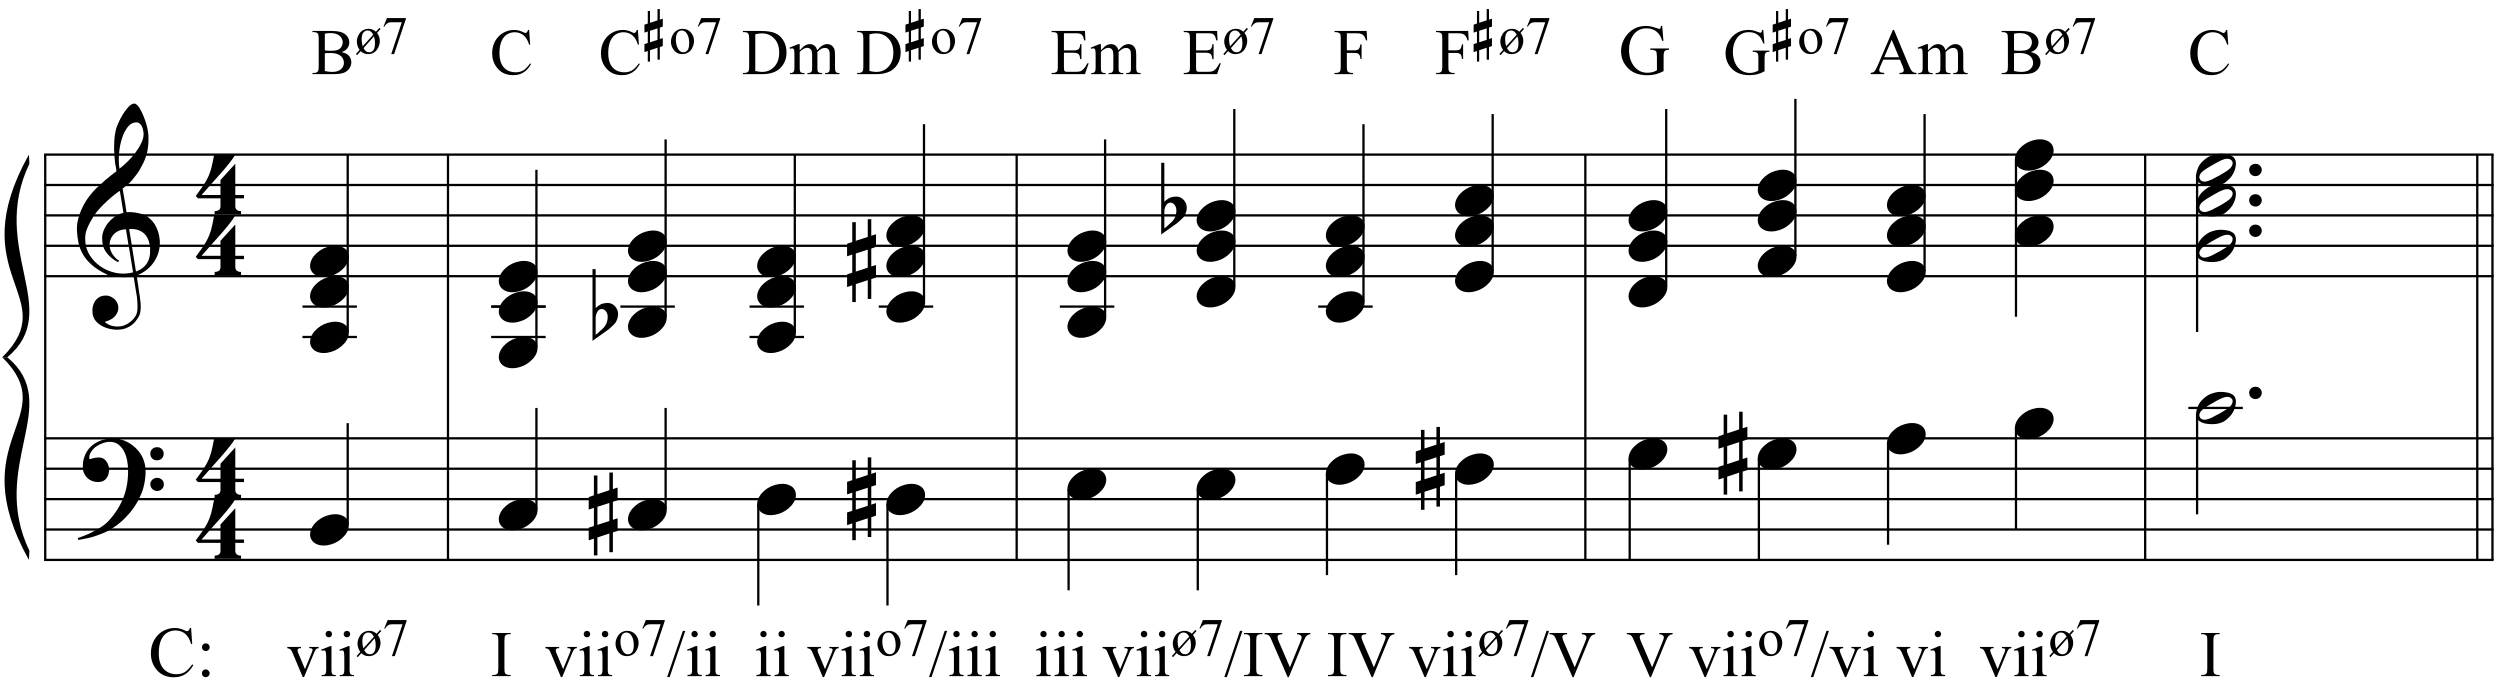 <?xml version="1.0" encoding="UTF-8"?>
<svg xmlns="http://www.w3.org/2000/svg" xmlns:xlink="http://www.w3.org/1999/xlink" width="421.5pt" height="117.5pt" viewBox="0 0 421.5 117.5" version="1.1">
<defs>
<g>
<symbol overflow="visible" id="glyph0-0">
<path style="stroke:none;" d=""/>
</symbol>
<symbol overflow="visible" id="glyph0-1">
<path style="stroke:none;" d="M 9.547 5.172 C 9.172 5.234 8.766 5.27 8.328 5.281 C 7.898 5.301 7.477 5.289 7.062 5.25 C 6.656 5.219 6.273 5.172 5.922 5.109 C 5.578 5.047 5.297 4.961 5.078 4.859 C 4.023 4.348 3.176 3.812 2.531 3.25 C 1.883 2.688 1.379 2.094 1.016 1.469 C 0.66 0.852 0.41 0.223 0.266 -0.422 C 0.129 -1.066 0.039 -1.719 0 -2.375 C -0.051 -3.082 0.008 -3.789 0.188 -4.5 C 0.375 -5.219 0.629 -5.898 0.953 -6.547 C 1.273 -7.203 1.645 -7.801 2.062 -8.344 C 2.477 -8.883 2.898 -9.363 3.328 -9.781 C 3.816 -10.238 4.328 -10.695 4.859 -11.156 C 5.398 -11.613 5.992 -12.082 6.641 -12.562 C 6.629 -12.738 6.613 -12.895 6.594 -13.031 C 6.57 -13.176 6.547 -13.316 6.516 -13.453 C 6.492 -13.598 6.461 -13.758 6.422 -13.938 C 6.391 -14.113 6.367 -14.332 6.359 -14.594 C 6.359 -14.707 6.344 -14.91 6.312 -15.203 C 6.281 -15.492 6.258 -15.848 6.25 -16.266 C 6.25 -16.68 6.258 -17.156 6.281 -17.688 C 6.312 -18.219 6.383 -18.773 6.5 -19.359 C 6.562 -19.691 6.707 -20.117 6.938 -20.641 C 7.164 -21.172 7.43 -21.68 7.734 -22.172 C 8.047 -22.672 8.367 -23.098 8.703 -23.453 C 9.047 -23.805 9.367 -23.984 9.672 -23.984 C 9.828 -23.984 9.992 -23.891 10.172 -23.703 C 10.348 -23.523 10.52 -23.281 10.688 -22.969 C 10.863 -22.664 11.031 -22.316 11.188 -21.922 C 11.352 -21.535 11.5 -21.133 11.625 -20.719 C 11.75 -20.312 11.848 -19.91 11.922 -19.516 C 11.992 -19.117 12.035 -18.77 12.047 -18.469 C 12.066 -17.758 12.039 -17.133 11.969 -16.594 C 11.906 -16.051 11.801 -15.566 11.656 -15.141 C 11.52 -14.711 11.359 -14.316 11.172 -13.953 C 10.992 -13.586 10.801 -13.223 10.594 -12.859 C 10.375 -12.484 10.148 -12.156 9.922 -11.875 C 9.703 -11.594 9.477 -11.312 9.25 -11.031 C 9 -10.727 8.738 -10.477 8.469 -10.281 C 8.207 -10.082 7.945 -9.867 7.688 -9.641 C 7.812 -8.941 7.922 -8.312 8.016 -7.75 C 8.055 -7.5 8.098 -7.258 8.141 -7.031 C 8.18 -6.801 8.211 -6.586 8.234 -6.391 C 8.266 -6.191 8.289 -6.023 8.312 -5.891 C 8.344 -5.766 8.359 -5.688 8.359 -5.656 C 8.691 -5.695 9.031 -5.695 9.375 -5.656 C 9.727 -5.625 10.062 -5.57 10.375 -5.5 C 10.695 -5.438 10.984 -5.348 11.234 -5.234 C 11.492 -5.129 11.695 -5.031 11.844 -4.938 C 12.582 -4.395 13.102 -3.77 13.406 -3.062 C 13.719 -2.363 13.898 -1.645 13.953 -0.906 C 13.992 -0.332 13.945 0.242 13.812 0.828 C 13.676 1.41 13.445 1.961 13.125 2.484 C 12.812 3.016 12.395 3.5 11.875 3.938 C 11.363 4.375 10.758 4.734 10.062 5.016 C 10.145 5.578 10.223 6.098 10.297 6.578 C 10.359 6.992 10.414 7.395 10.469 7.781 C 10.531 8.164 10.57 8.438 10.594 8.594 C 10.719 9.406 10.766 10.07 10.734 10.594 C 10.711 11.125 10.613 11.555 10.438 11.891 C 10.281 12.16 10.102 12.426 9.906 12.688 C 9.707 12.945 9.473 13.176 9.203 13.375 C 8.93 13.582 8.613 13.754 8.25 13.891 C 7.883 14.035 7.473 14.117 7.016 14.141 C 6.66 14.172 6.234 14.141 5.734 14.047 C 5.242 13.961 4.773 13.805 4.328 13.578 C 3.879 13.359 3.488 13.055 3.156 12.672 C 2.832 12.285 2.648 11.812 2.609 11.25 C 2.578 10.926 2.594 10.598 2.656 10.266 C 2.727 9.93 2.848 9.629 3.016 9.359 C 3.191 9.086 3.422 8.863 3.703 8.688 C 3.984 8.508 4.328 8.41 4.734 8.391 C 4.984 8.367 5.234 8.398 5.484 8.484 C 5.734 8.578 5.969 8.707 6.188 8.875 C 6.406 9.039 6.582 9.242 6.719 9.484 C 6.852 9.734 6.938 10.004 6.969 10.297 C 7.008 10.797 6.852 11.281 6.5 11.75 C 6.145 12.227 5.539 12.582 4.688 12.812 C 4.832 13 5.094 13.176 5.469 13.344 C 5.852 13.52 6.332 13.609 6.906 13.609 C 7.508 13.609 8.086 13.43 8.641 13.078 C 9.191 12.723 9.617 12.281 9.922 11.75 C 10.109 11.395 10.203 10.93 10.203 10.359 C 10.203 9.797 10.172 9.227 10.109 8.656 C 10.078 8.551 10.035 8.312 9.984 7.938 C 9.93 7.562 9.867 7.172 9.797 6.766 C 9.734 6.285 9.648 5.754 9.547 5.172 Z M 9.984 -20.812 C 9.453 -20.812 8.984 -20.562 8.578 -20.062 C 8.172 -19.562 7.844 -18.926 7.594 -18.156 C 7.344 -17.395 7.176 -16.555 7.094 -15.641 C 7.008 -14.723 7.031 -13.844 7.156 -13 C 7.602 -13.344 8.07 -13.754 8.562 -14.234 C 9.062 -14.723 9.508 -15.238 9.906 -15.781 C 10.312 -16.332 10.641 -16.883 10.891 -17.438 C 11.148 -18 11.258 -18.535 11.219 -19.047 C 11.195 -19.211 11.164 -19.395 11.125 -19.594 C 11.082 -19.801 11.016 -19.992 10.922 -20.172 C 10.828 -20.348 10.703 -20.5 10.547 -20.625 C 10.398 -20.75 10.211 -20.812 9.984 -20.812 Z M 9.938 4.328 C 10.531 4.117 10.988 3.848 11.312 3.516 C 11.645 3.191 11.891 2.836 12.047 2.453 C 12.203 2.078 12.289 1.695 12.312 1.312 C 12.332 0.926 12.336 0.582 12.328 0.281 C 12.297 0.039 12.234 -0.258 12.141 -0.625 C 12.055 -1 11.891 -1.359 11.641 -1.703 C 11.398 -2.047 11.051 -2.328 10.594 -2.547 C 10.145 -2.773 9.547 -2.867 8.797 -2.828 Z M 8.266 -2.781 C 7.703 -2.758 7.238 -2.648 6.875 -2.453 C 6.508 -2.254 6.223 -2.016 6.016 -1.734 C 5.805 -1.453 5.66 -1.156 5.578 -0.844 C 5.504 -0.531 5.477 -0.25 5.5 0 C 5.508 0.25 5.562 0.5 5.656 0.75 C 5.75 1.008 5.875 1.254 6.031 1.484 C 6.188 1.711 6.359 1.914 6.547 2.094 C 6.734 2.281 6.922 2.422 7.109 2.516 C 7.086 2.547 7.066 2.57 7.047 2.594 C 7.023 2.613 7 2.641 6.969 2.672 C 6.938 2.691 6.914 2.719 6.906 2.75 C 6.477 2.539 6.102 2.297 5.781 2.016 C 5.469 1.734 5.266 1.535 5.172 1.422 C 5.016 1.211 4.879 1.023 4.766 0.859 C 4.66 0.691 4.57 0.516 4.5 0.328 C 4.438 0.148 4.379 -0.047 4.328 -0.266 C 4.285 -0.484 4.258 -0.742 4.25 -1.047 C 4.219 -1.328 4.234 -1.629 4.297 -1.953 C 4.367 -2.273 4.484 -2.598 4.641 -2.922 C 4.797 -3.254 5 -3.57 5.25 -3.875 C 5.508 -4.188 5.812 -4.477 6.156 -4.75 C 6.332 -4.895 6.488 -5.004 6.625 -5.078 C 6.77 -5.16 6.906 -5.234 7.031 -5.297 C 7.156 -5.359 7.281 -5.406 7.406 -5.438 C 7.539 -5.477 7.68 -5.52 7.828 -5.562 L 7.219 -9.266 C 7.051 -9.172 6.781 -8.977 6.406 -8.688 C 6.039 -8.406 5.641 -8.066 5.203 -7.672 C 4.766 -7.273 4.332 -6.848 3.906 -6.391 C 3.477 -5.93 3.125 -5.488 2.844 -5.062 C 2.352 -4.281 1.973 -3.562 1.703 -2.906 C 1.43 -2.25 1.328 -1.539 1.391 -0.781 C 1.441 0.082 1.703 0.883 2.172 1.625 C 2.648 2.375 3.258 3 4 3.5 C 4.738 4.008 5.578 4.363 6.516 4.562 C 7.461 4.758 8.441 4.734 9.453 4.484 C 9.234 3.129 9.035 1.922 8.859 0.859 C 8.773 0.41 8.695 -0.031 8.625 -0.469 C 8.562 -0.906 8.5 -1.297 8.438 -1.641 C 8.375 -1.984 8.328 -2.258 8.297 -2.469 C 8.273 -2.676 8.266 -2.781 8.266 -2.781 Z M 8.266 -2.781 "/>
</symbol>
<symbol overflow="visible" id="glyph0-2">
<path style="stroke:none;" d="M 10.297 5.375 C 10.172 5.602 10.051 5.812 9.938 6 C 9.82 6.195 9.703 6.383 9.578 6.562 C 9.453 6.738 9.32 6.91 9.188 7.078 C 9.051 7.254 8.895 7.441 8.719 7.641 C 8.539 7.848 8.367 8.035 8.203 8.203 C 8.047 8.367 7.891 8.523 7.734 8.672 C 7.578 8.816 7.41 8.961 7.234 9.109 C 7.055 9.254 6.859 9.41 6.641 9.578 C 6.367 9.773 6.113 9.945 5.875 10.094 C 5.633 10.25 5.395 10.391 5.156 10.516 C 4.914 10.641 4.664 10.754 4.406 10.859 C 4.145 10.961 3.859 11.07 3.547 11.188 C 3.234 11.312 2.891 11.426 2.516 11.531 C 2.141 11.633 1.781 11.719 1.438 11.781 C 1.039 11.863 0.645 11.941 0.25 12.016 L 0.109 11.703 C 0.742 11.484 1.383 11.234 2.031 10.953 C 2.562 10.703 3.125 10.398 3.719 10.047 C 4.312 9.703 4.828 9.305 5.266 8.859 C 6.367 7.68 7.207 6.383 7.781 4.969 C 8.363 3.551 8.641 1.941 8.609 0.141 C 8.609 -0.266 8.562 -0.734 8.469 -1.266 C 8.383 -1.805 8.227 -2.312 8 -2.781 C 7.781 -3.258 7.469 -3.672 7.062 -4.016 C 6.656 -4.359 6.133 -4.531 5.5 -4.531 C 5.125 -4.531 4.727 -4.453 4.312 -4.297 C 3.895 -4.148 3.516 -3.953 3.172 -3.703 C 2.836 -3.453 2.562 -3.148 2.344 -2.797 C 2.125 -2.453 2.035 -2.082 2.078 -1.688 C 2.086 -1.625 2.129 -1.602 2.203 -1.625 C 2.273 -1.645 2.383 -1.676 2.531 -1.719 C 2.676 -1.758 2.852 -1.801 3.062 -1.844 C 3.27 -1.883 3.52 -1.898 3.812 -1.891 C 4.113 -1.867 4.375 -1.773 4.594 -1.609 C 4.812 -1.441 4.988 -1.227 5.125 -0.969 C 5.258 -0.707 5.348 -0.422 5.391 -0.109 C 5.43 0.191 5.414 0.488 5.344 0.781 C 5.238 1.227 5.039 1.582 4.75 1.844 C 4.457 2.113 4.051 2.25 3.531 2.25 C 3.195 2.25 2.875 2.191 2.562 2.078 C 2.258 1.961 1.992 1.797 1.766 1.578 C 1.535 1.367 1.348 1.109 1.203 0.797 C 1.055 0.492 0.984 0.145 0.984 -0.25 C 0.973 -0.832 1.035 -1.348 1.172 -1.797 C 1.316 -2.254 1.492 -2.645 1.703 -2.969 C 1.922 -3.301 2.148 -3.57 2.391 -3.781 C 2.629 -3.988 2.848 -4.156 3.047 -4.281 C 3.555 -4.594 4.07 -4.805 4.594 -4.922 C 5.113 -5.047 5.602 -5.113 6.062 -5.125 C 6.582 -5.125 7.102 -5.035 7.625 -4.859 C 8.156 -4.691 8.648 -4.445 9.109 -4.125 C 9.578 -3.812 9.992 -3.43 10.359 -2.984 C 10.734 -2.535 11.02 -2.039 11.219 -1.5 C 11.445 -0.883 11.562 -0.234 11.562 0.453 C 11.57 1.148 11.488 1.898 11.312 2.703 C 11.258 2.973 11.195 3.219 11.125 3.438 C 11.062 3.656 10.988 3.867 10.906 4.078 C 10.82 4.285 10.727 4.488 10.625 4.688 C 10.52 4.895 10.41 5.125 10.297 5.375 Z M 12.359 -2.516 C 12.348 -2.836 12.453 -3.102 12.672 -3.312 C 12.891 -3.52 13.156 -3.625 13.469 -3.625 C 13.781 -3.645 14.047 -3.551 14.266 -3.344 C 14.492 -3.133 14.609 -2.875 14.609 -2.562 C 14.629 -2.25 14.531 -1.977 14.312 -1.75 C 14.094 -1.531 13.828 -1.422 13.516 -1.422 C 13.191 -1.398 12.914 -1.5 12.688 -1.719 C 12.469 -1.938 12.359 -2.203 12.359 -2.516 Z M 12.359 2.641 C 12.359 2.328 12.469 2.066 12.688 1.859 C 12.906 1.66 13.172 1.551 13.484 1.531 C 13.797 1.531 14.066 1.629 14.297 1.828 C 14.523 2.023 14.641 2.285 14.641 2.609 C 14.648 2.922 14.547 3.188 14.328 3.406 C 14.109 3.633 13.844 3.75 13.531 3.75 C 13.219 3.758 12.945 3.656 12.719 3.438 C 12.488 3.219 12.367 2.953 12.359 2.641 Z M 12.359 2.641 "/>
</symbol>
<symbol overflow="visible" id="glyph0-3">
<path style="stroke:none;" d="M 6.828 2.25 L 6.828 3.609 C 6.828 3.816 6.875 3.973 6.969 4.078 C 7.062 4.191 7.172 4.273 7.297 4.328 C 7.453 4.379 7.617 4.406 7.797 4.406 L 7.797 4.938 L 3.344 4.938 L 3.344 4.406 C 3.52 4.406 3.68 4.379 3.828 4.328 C 3.953 4.285 4.066 4.211 4.172 4.109 C 4.273 4.004 4.328 3.852 4.328 3.656 L 4.328 2.25 L 0.531 2.25 L 0.156 1.859 C 0.57 1.305 0.922 0.82 1.203 0.406 C 1.492 -0.008 1.738 -0.395 1.938 -0.75 C 2.133 -1.113 2.297 -1.445 2.422 -1.75 C 2.547 -2.062 2.656 -2.379 2.75 -2.703 C 2.844 -3.035 2.926 -3.395 3 -3.781 C 3.07 -4.164 3.16 -4.613 3.266 -5.125 L 6.812 -5.125 C 6.602 -4.727 6.281 -4.258 5.844 -3.719 C 5.414 -3.176 4.938 -2.602 4.406 -2 C 3.875 -1.395 3.32 -0.773 2.75 -0.141 C 2.176 0.492 1.641 1.102 1.141 1.688 L 4.328 1.688 L 4.328 -0.844 L 6.828 -3.594 L 6.828 1.688 L 8.297 1.688 L 8.297 2.25 Z M 6.828 2.25 "/>
</symbol>
<symbol overflow="visible" id="glyph0-4">
<path style="stroke:none;" d="M 0.156 0.016 C 0.301 -0.348 0.508 -0.688 0.781 -1 C 1.062 -1.312 1.383 -1.586 1.75 -1.828 C 2.125 -2.066 2.523 -2.25 2.953 -2.375 C 3.379 -2.508 3.812 -2.578 4.25 -2.578 C 4.688 -2.578 5.066 -2.504 5.391 -2.359 C 5.723 -2.223 5.984 -2.035 6.172 -1.797 C 6.359 -1.555 6.473 -1.273 6.516 -0.953 C 6.566 -0.629 6.523 -0.285 6.391 0.078 C 6.254 0.453 6.039 0.797 5.75 1.109 C 5.469 1.43 5.141 1.711 4.766 1.953 C 4.398 2.191 4.004 2.375 3.578 2.5 C 3.148 2.633 2.723 2.703 2.297 2.703 C 1.859 2.703 1.477 2.629 1.156 2.484 C 0.832 2.348 0.57 2.156 0.375 1.906 C 0.176 1.656 0.055 1.367 0.016 1.047 C -0.023 0.734 0.02 0.391 0.156 0.016 Z M 0.156 0.016 "/>
</symbol>
<symbol overflow="visible" id="glyph0-5">
<path style="stroke:none;" d="M 0.531 -7.25 L 0.531 -2.312 C 0.719 -2.488 0.895 -2.629 1.062 -2.734 C 1.227 -2.848 1.383 -2.938 1.531 -3 C 1.688 -3.062 1.848 -3.102 2.016 -3.125 C 2.191 -3.156 2.391 -3.172 2.609 -3.172 C 2.867 -3.172 3.098 -3.113 3.297 -3 C 3.504 -2.895 3.68 -2.754 3.828 -2.578 C 3.984 -2.398 4.102 -2.203 4.188 -1.984 C 4.27 -1.766 4.312 -1.555 4.312 -1.359 C 4.32 -1.141 4.297 -0.922 4.234 -0.703 C 4.18 -0.492 4.113 -0.301 4.031 -0.125 C 3.938 0.102 3.785 0.305 3.578 0.484 C 3.379 0.672 3.195 0.844 3.031 1 C 2.977 1.062 2.863 1.16 2.688 1.297 C 2.508 1.43 2.305 1.578 2.078 1.734 C 1.859 1.898 1.625 2.066 1.375 2.234 C 1.125 2.41 0.895 2.57 0.688 2.719 C 0.488 2.863 0.32 2.984 0.188 3.078 C 0.062 3.18 0 3.234 0 3.234 L 0 -8.875 L 0.531 -8.875 Z M 2.188 -1.859 C 2.125 -1.941 2.035 -2.008 1.922 -2.062 C 1.805 -2.125 1.676 -2.156 1.531 -2.156 C 1.395 -2.156 1.258 -2.113 1.125 -2.031 C 0.988 -1.945 0.867 -1.801 0.766 -1.594 C 0.617 -1.332 0.539 -1.008 0.531 -0.625 C 0.531 -0.238 0.531 0.113 0.531 0.438 L 0.531 2.188 C 0.531 2.188 0.57 2.156 0.656 2.094 C 0.738 2.039 0.836 1.961 0.953 1.859 C 1.066 1.754 1.188 1.641 1.312 1.516 C 1.445 1.391 1.57 1.281 1.688 1.188 C 1.875 1.008 2.035 0.816 2.172 0.609 C 2.305 0.41 2.41 0.156 2.484 -0.156 C 2.566 -0.477 2.586 -0.785 2.547 -1.078 C 2.504 -1.379 2.383 -1.641 2.188 -1.859 Z M 2.188 -1.859 "/>
</symbol>
<symbol overflow="visible" id="glyph0-6">
<path style="stroke:none;" d="M 1.469 -1.266 L 1.469 1.781 L 3.484 1.125 L 3.484 -1.922 Z M 0.875 -3.203 L 0.875 -6.547 L 1.469 -6.547 L 1.469 -3.406 L 3.484 -4.062 L 3.484 -7.047 L 4.078 -7.047 L 4.078 -4.25 L 4.875 -4.516 L 4.875 -2.375 L 4.078 -2.109 L 4.078 0.922 L 4.875 0.672 L 4.875 2.781 L 4.078 3.047 L 4.078 6.391 L 3.484 6.391 L 3.484 3.234 L 1.469 3.891 L 1.469 6.922 L 0.875 6.922 L 0.875 4.094 L 0 4.391 L 0 2.25 L 0.875 1.969 L 0.875 -1.094 L 0 -0.797 L 0 -2.906 Z M 0.875 -3.203 "/>
</symbol>
<symbol overflow="visible" id="glyph0-7">
<path style="stroke:none;" d="M 0.641 -0.406 C 0.641 -0.695 0.738 -0.941 0.938 -1.141 C 1.145 -1.336 1.398 -1.438 1.703 -1.438 C 2.004 -1.438 2.254 -1.336 2.453 -1.141 C 2.66 -0.941 2.766 -0.695 2.766 -0.406 C 2.766 -0.125 2.66 0.117 2.453 0.328 C 2.254 0.535 2.004 0.641 1.703 0.641 C 1.398 0.641 1.145 0.535 0.938 0.328 C 0.738 0.117 0.641 -0.125 0.641 -0.406 Z M 0.641 -0.406 "/>
</symbol>
<symbol overflow="visible" id="glyph0-8">
<path style="stroke:none;" d="M 6.562 -1.828 C 6.645 -1.672 6.695 -1.5 6.719 -1.312 C 6.738 -1.133 6.738 -0.953 6.719 -0.766 C 6.695 -0.578 6.664 -0.398 6.625 -0.234 C 6.582 -0.078 6.539 0.047 6.5 0.141 C 6.312 0.66 6.023 1.117 5.641 1.516 C 5.254 1.91 4.906 2.188 4.594 2.344 C 3.926 2.676 3.125 2.801 2.188 2.719 C 2.051 2.707 1.891 2.688 1.703 2.656 C 1.523 2.633 1.344 2.586 1.156 2.516 C 0.969 2.453 0.789 2.363 0.625 2.25 C 0.457 2.145 0.32 2.008 0.219 1.844 C 0.113 1.664 0.051 1.484 0.031 1.297 C 0.008 1.117 0.008 0.941 0.031 0.766 C 0.051 0.598 0.082 0.441 0.125 0.297 C 0.164 0.148 0.207 0.023 0.25 -0.078 C 0.438 -0.598 0.707 -1.031 1.062 -1.375 C 1.414 -1.719 1.754 -1.984 2.078 -2.172 C 2.391 -2.348 2.773 -2.488 3.234 -2.594 C 3.691 -2.707 4.207 -2.734 4.781 -2.672 C 4.883 -2.648 5.02 -2.629 5.188 -2.609 C 5.352 -2.586 5.52 -2.547 5.688 -2.484 C 5.852 -2.43 6.016 -2.352 6.172 -2.25 C 6.336 -2.145 6.469 -2.004 6.562 -1.828 Z M 6.094 -1.469 C 5.977 -1.633 5.844 -1.742 5.688 -1.797 C 5.531 -1.859 5.359 -1.879 5.172 -1.859 C 4.992 -1.848 4.805 -1.805 4.609 -1.734 C 4.422 -1.672 4.242 -1.598 4.078 -1.516 C 3.848 -1.41 3.641 -1.301 3.453 -1.188 C 3.266 -1.082 3.07 -0.973 2.875 -0.859 C 2.477 -0.641 2.07 -0.395 1.656 -0.125 C 1.508 -0.031 1.359 0.078 1.203 0.203 C 1.047 0.328 0.91 0.461 0.797 0.609 C 0.691 0.766 0.617 0.926 0.578 1.094 C 0.547 1.27 0.578 1.438 0.672 1.594 C 0.766 1.758 0.895 1.867 1.062 1.922 C 1.227 1.984 1.398 2.004 1.578 1.984 C 1.766 1.961 1.953 1.914 2.141 1.844 C 2.336 1.781 2.52 1.707 2.688 1.625 C 2.914 1.508 3.129 1.395 3.328 1.281 C 3.523 1.176 3.727 1.07 3.938 0.969 C 4.145 0.852 4.336 0.738 4.516 0.625 C 4.703 0.52 4.906 0.395 5.125 0.25 C 5.258 0.156 5.406 0.047 5.562 -0.078 C 5.719 -0.203 5.848 -0.336 5.953 -0.484 C 6.066 -0.641 6.141 -0.801 6.172 -0.969 C 6.211 -1.145 6.188 -1.312 6.094 -1.469 Z M 6.094 -1.469 "/>
</symbol>
<symbol overflow="visible" id="glyph1-0">
<path style="stroke:none;" d="M 1.531 0 L 1.531 -6.875 L 7.031 -6.875 L 7.031 0 Z M 1.703 -0.172 L 6.859 -0.172 L 6.859 -6.703 L 1.703 -6.703 Z M 1.703 -0.172 "/>
</symbol>
<symbol overflow="visible" id="glyph1-1">
<path style="stroke:none;" d="M 5.078 -3.719 C 5.586 -3.613 5.969 -3.441 6.219 -3.203 C 6.562 -2.867 6.734 -2.469 6.734 -2 C 6.734 -1.633 6.617 -1.285 6.391 -0.953 C 6.16 -0.617 5.844 -0.375 5.438 -0.219 C 5.039 -0.07 4.438 0 3.625 0 L 0.188 0 L 0.188 -0.203 L 0.453 -0.203 C 0.754 -0.203 0.973 -0.297 1.109 -0.484 C 1.191 -0.609 1.234 -0.879 1.234 -1.297 L 1.234 -6 C 1.234 -6.445 1.18 -6.727 1.078 -6.844 C 0.941 -7 0.734 -7.078 0.453 -7.078 L 0.188 -7.078 L 0.188 -7.281 L 3.328 -7.281 C 3.922 -7.281 4.395 -7.238 4.75 -7.156 C 5.281 -7.031 5.688 -6.801 5.969 -6.469 C 6.25 -6.145 6.391 -5.77 6.391 -5.344 C 6.391 -4.977 6.281 -4.648 6.062 -4.359 C 5.844 -4.066 5.516 -3.852 5.078 -3.719 Z M 2.266 -4 C 2.398 -3.977 2.551 -3.961 2.719 -3.953 C 2.883 -3.941 3.07 -3.938 3.281 -3.938 C 3.801 -3.938 4.191 -3.988 4.453 -4.094 C 4.723 -4.207 4.926 -4.379 5.062 -4.609 C 5.207 -4.848 5.281 -5.102 5.281 -5.375 C 5.281 -5.801 5.102 -6.164 4.75 -6.469 C 4.406 -6.77 3.898 -6.922 3.234 -6.922 C 2.879 -6.922 2.555 -6.883 2.266 -6.812 Z M 2.266 -0.531 C 2.68 -0.426 3.094 -0.375 3.5 -0.375 C 4.145 -0.375 4.633 -0.52 4.969 -0.812 C 5.312 -1.102 5.484 -1.469 5.484 -1.906 C 5.484 -2.188 5.406 -2.457 5.25 -2.719 C 5.102 -2.977 4.852 -3.18 4.5 -3.328 C 4.156 -3.484 3.727 -3.562 3.219 -3.562 C 3 -3.562 2.805 -3.555 2.641 -3.547 C 2.484 -3.547 2.359 -3.535 2.266 -3.516 Z M 2.266 -0.531 "/>
</symbol>
<symbol overflow="visible" id="glyph1-2">
<path style="stroke:none;" d=""/>
</symbol>
<symbol overflow="visible" id="glyph1-3">
<path style="stroke:none;" d="M 6.625 -7.453 L 6.797 -4.969 L 6.625 -4.969 C 6.406 -5.707 6.086 -6.238 5.672 -6.562 C 5.254 -6.895 4.758 -7.062 4.188 -7.062 C 3.707 -7.062 3.27 -6.938 2.875 -6.688 C 2.488 -6.445 2.18 -6.055 1.953 -5.516 C 1.734 -4.984 1.625 -4.316 1.625 -3.516 C 1.625 -2.859 1.727 -2.285 1.938 -1.797 C 2.145 -1.316 2.461 -0.945 2.891 -0.688 C 3.316 -0.438 3.801 -0.312 4.344 -0.312 C 4.812 -0.312 5.227 -0.41 5.594 -0.609 C 5.957 -0.805 6.359 -1.207 6.797 -1.812 L 6.953 -1.703 C 6.586 -1.055 6.16 -0.582 5.672 -0.281 C 5.191 0.02 4.613 0.172 3.938 0.172 C 2.727 0.172 1.797 -0.273 1.141 -1.172 C 0.641 -1.836 0.391 -2.625 0.391 -3.531 C 0.391 -4.258 0.551 -4.926 0.875 -5.531 C 1.207 -6.145 1.66 -6.617 2.234 -6.953 C 2.805 -7.285 3.43 -7.453 4.109 -7.453 C 4.629 -7.453 5.145 -7.32 5.656 -7.062 C 5.812 -6.977 5.922 -6.938 5.984 -6.938 C 6.078 -6.938 6.16 -6.973 6.234 -7.047 C 6.328 -7.141 6.395 -7.273 6.438 -7.453 Z M 6.625 -7.453 "/>
</symbol>
<symbol overflow="visible" id="glyph1-4">
<path style="stroke:none;" d="M 0.188 0 L 0.188 -0.203 L 0.469 -0.203 C 0.77 -0.203 0.988 -0.301 1.125 -0.5 C 1.195 -0.613 1.234 -0.879 1.234 -1.297 L 1.234 -6 C 1.234 -6.445 1.18 -6.727 1.078 -6.844 C 0.941 -7 0.738 -7.078 0.469 -7.078 L 0.188 -7.078 L 0.188 -7.281 L 3.156 -7.281 C 4.238 -7.281 5.062 -7.156 5.625 -6.906 C 6.195 -6.664 6.656 -6.254 7 -5.672 C 7.352 -5.098 7.531 -4.43 7.531 -3.672 C 7.531 -2.66 7.219 -1.816 6.594 -1.141 C 5.906 -0.379 4.852 0 3.438 0 Z M 2.266 -0.531 C 2.723 -0.426 3.102 -0.375 3.406 -0.375 C 4.238 -0.375 4.926 -0.664 5.469 -1.25 C 6.02 -1.832 6.297 -2.625 6.297 -3.625 C 6.297 -4.633 6.02 -5.426 5.469 -6 C 4.926 -6.582 4.227 -6.875 3.375 -6.875 C 3.051 -6.875 2.68 -6.82 2.266 -6.719 Z M 2.266 -0.531 "/>
</symbol>
<symbol overflow="visible" id="glyph1-5">
<path style="stroke:none;" d="M 1.812 -4.016 C 2.164 -4.379 2.375 -4.586 2.438 -4.641 C 2.602 -4.773 2.773 -4.879 2.953 -4.953 C 3.141 -5.023 3.328 -5.062 3.516 -5.062 C 3.816 -5.062 4.078 -4.973 4.297 -4.797 C 4.523 -4.617 4.676 -4.359 4.75 -4.016 C 5.125 -4.441 5.438 -4.723 5.688 -4.859 C 5.938 -4.992 6.195 -5.062 6.469 -5.062 C 6.727 -5.062 6.957 -4.992 7.156 -4.859 C 7.363 -4.723 7.531 -4.504 7.656 -4.203 C 7.727 -3.992 7.766 -3.672 7.766 -3.234 L 7.766 -1.109 C 7.766 -0.805 7.789 -0.598 7.844 -0.484 C 7.875 -0.398 7.938 -0.328 8.031 -0.266 C 8.133 -0.211 8.297 -0.188 8.516 -0.188 L 8.516 0 L 6.078 0 L 6.078 -0.188 L 6.188 -0.188 C 6.395 -0.188 6.555 -0.227 6.672 -0.312 C 6.754 -0.375 6.816 -0.469 6.859 -0.594 C 6.867 -0.656 6.875 -0.828 6.875 -1.109 L 6.875 -3.234 C 6.875 -3.629 6.828 -3.91 6.734 -4.078 C 6.586 -4.305 6.363 -4.422 6.062 -4.422 C 5.875 -4.422 5.68 -4.375 5.484 -4.281 C 5.297 -4.188 5.066 -4.008 4.797 -3.75 L 4.781 -3.688 L 4.797 -3.453 L 4.797 -1.109 C 4.797 -0.773 4.812 -0.566 4.844 -0.484 C 4.883 -0.398 4.957 -0.328 5.062 -0.266 C 5.164 -0.211 5.344 -0.188 5.594 -0.188 L 5.594 0 L 3.109 0 L 3.109 -0.188 C 3.379 -0.188 3.562 -0.219 3.656 -0.281 C 3.758 -0.352 3.832 -0.453 3.875 -0.578 C 3.895 -0.641 3.906 -0.816 3.906 -1.109 L 3.906 -3.234 C 3.906 -3.629 3.848 -3.914 3.734 -4.094 C 3.566 -4.32 3.344 -4.438 3.062 -4.438 C 2.875 -4.438 2.688 -4.383 2.5 -4.281 C 2.195 -4.125 1.969 -3.945 1.812 -3.75 L 1.812 -1.109 C 1.812 -0.785 1.832 -0.578 1.875 -0.484 C 1.914 -0.391 1.977 -0.316 2.062 -0.266 C 2.156 -0.211 2.336 -0.188 2.609 -0.188 L 2.609 0 L 0.172 0 L 0.172 -0.188 C 0.398 -0.188 0.555 -0.211 0.641 -0.266 C 0.734 -0.316 0.801 -0.395 0.844 -0.5 C 0.895 -0.602 0.922 -0.805 0.922 -1.109 L 0.922 -2.984 C 0.922 -3.523 0.906 -3.879 0.875 -4.047 C 0.844 -4.16 0.801 -4.238 0.75 -4.281 C 0.695 -4.32 0.625 -4.344 0.531 -4.344 C 0.426 -4.344 0.305 -4.316 0.172 -4.266 L 0.094 -4.469 L 1.578 -5.062 L 1.812 -5.062 Z M 1.812 -4.016 "/>
</symbol>
<symbol overflow="visible" id="glyph1-6">
<path style="stroke:none;" d="M 2.297 -6.891 L 2.297 -4 L 3.906 -4 C 4.312 -4 4.586 -4.062 4.734 -4.188 C 4.922 -4.352 5.023 -4.645 5.047 -5.062 L 5.25 -5.062 L 5.25 -2.531 L 5.047 -2.531 C 4.992 -2.883 4.941 -3.113 4.891 -3.219 C 4.828 -3.344 4.723 -3.438 4.578 -3.5 C 4.43 -3.57 4.207 -3.609 3.906 -3.609 L 2.297 -3.609 L 2.297 -1.219 C 2.297 -0.895 2.312 -0.695 2.344 -0.625 C 2.375 -0.551 2.422 -0.492 2.484 -0.453 C 2.555 -0.41 2.695 -0.391 2.906 -0.391 L 4.141 -0.391 C 4.547 -0.391 4.844 -0.414 5.031 -0.469 C 5.219 -0.531 5.395 -0.648 5.562 -0.828 C 5.789 -1.047 6.02 -1.379 6.25 -1.828 L 6.469 -1.828 L 5.844 0 L 0.219 0 L 0.219 -0.203 L 0.484 -0.203 C 0.648 -0.203 0.812 -0.242 0.969 -0.328 C 1.082 -0.379 1.16 -0.461 1.203 -0.578 C 1.242 -0.691 1.266 -0.926 1.266 -1.281 L 1.266 -6.016 C 1.266 -6.473 1.219 -6.758 1.125 -6.875 C 1 -7.008 0.785 -7.078 0.484 -7.078 L 0.219 -7.078 L 0.219 -7.281 L 5.844 -7.281 L 5.922 -5.688 L 5.703 -5.688 C 5.629 -6.07 5.547 -6.332 5.453 -6.469 C 5.367 -6.613 5.234 -6.727 5.047 -6.812 C 4.91 -6.863 4.66 -6.891 4.297 -6.891 Z M 2.297 -6.891 "/>
</symbol>
<symbol overflow="visible" id="glyph1-7">
<path style="stroke:none;" d="M 2.25 -6.891 L 2.25 -4.016 L 3.578 -4.016 C 3.879 -4.016 4.098 -4.082 4.234 -4.219 C 4.379 -4.352 4.477 -4.617 4.531 -5.016 L 4.734 -5.016 L 4.734 -2.562 L 4.531 -2.562 C 4.52 -2.844 4.477 -3.047 4.406 -3.172 C 4.344 -3.305 4.25 -3.406 4.125 -3.469 C 4 -3.539 3.816 -3.578 3.578 -3.578 L 2.25 -3.578 L 2.25 -1.297 C 2.25 -0.922 2.273 -0.676 2.328 -0.562 C 2.359 -0.469 2.43 -0.391 2.547 -0.328 C 2.703 -0.242 2.867 -0.203 3.047 -0.203 L 3.297 -0.203 L 3.297 0 L 0.172 0 L 0.172 -0.203 L 0.438 -0.203 C 0.738 -0.203 0.957 -0.289 1.094 -0.469 C 1.176 -0.582 1.219 -0.859 1.219 -1.297 L 1.219 -6 C 1.219 -6.363 1.195 -6.602 1.156 -6.719 C 1.113 -6.812 1.035 -6.891 0.922 -6.953 C 0.773 -7.035 0.613 -7.078 0.438 -7.078 L 0.172 -7.078 L 0.172 -7.281 L 5.594 -7.281 L 5.672 -5.688 L 5.484 -5.688 C 5.391 -6.02 5.281 -6.266 5.156 -6.422 C 5.031 -6.586 4.875 -6.707 4.688 -6.781 C 4.508 -6.852 4.234 -6.891 3.859 -6.891 Z M 2.25 -6.891 "/>
</symbol>
<symbol overflow="visible" id="glyph1-8">
<path style="stroke:none;" d="M 6.75 -7.453 L 6.938 -5.156 L 6.75 -5.156 C 6.562 -5.727 6.316 -6.16 6.016 -6.453 C 5.578 -6.867 5.02 -7.078 4.344 -7.078 C 3.414 -7.078 2.711 -6.707 2.234 -5.969 C 1.828 -5.352 1.625 -4.617 1.625 -3.766 C 1.625 -3.066 1.754 -2.43 2.016 -1.859 C 2.285 -1.285 2.641 -0.863 3.078 -0.594 C 3.516 -0.332 3.961 -0.203 4.422 -0.203 C 4.691 -0.203 4.953 -0.234 5.203 -0.297 C 5.453 -0.367 5.691 -0.473 5.922 -0.609 L 5.922 -2.703 C 5.922 -3.066 5.895 -3.305 5.844 -3.422 C 5.789 -3.535 5.703 -3.617 5.578 -3.672 C 5.461 -3.734 5.258 -3.766 4.969 -3.766 L 4.969 -3.969 L 7.781 -3.969 L 7.781 -3.766 L 7.656 -3.766 C 7.375 -3.766 7.18 -3.672 7.078 -3.484 C 7.004 -3.359 6.969 -3.098 6.969 -2.703 L 6.969 -0.484 C 6.562 -0.254 6.156 -0.086 5.75 0.016 C 5.352 0.117 4.91 0.172 4.422 0.172 C 3.004 0.172 1.93 -0.281 1.203 -1.188 C 0.66 -1.863 0.391 -2.645 0.391 -3.531 C 0.391 -4.164 0.539 -4.781 0.844 -5.375 C 1.207 -6.07 1.711 -6.609 2.359 -6.984 C 2.891 -7.297 3.52 -7.453 4.25 -7.453 C 4.508 -7.453 4.75 -7.43 4.969 -7.391 C 5.188 -7.348 5.492 -7.25 5.891 -7.094 C 6.086 -7.02 6.223 -6.984 6.297 -6.984 C 6.359 -6.984 6.41 -7.016 6.453 -7.078 C 6.504 -7.141 6.535 -7.266 6.547 -7.453 Z M 6.75 -7.453 "/>
</symbol>
<symbol overflow="visible" id="glyph1-9">
<path style="stroke:none;" d="M 5.031 -2.438 L 2.219 -2.438 L 1.719 -1.297 C 1.594 -1.004 1.531 -0.789 1.531 -0.656 C 1.531 -0.539 1.582 -0.441 1.688 -0.359 C 1.801 -0.273 2.031 -0.223 2.375 -0.203 L 2.375 0 L 0.094 0 L 0.094 -0.203 C 0.395 -0.254 0.586 -0.32 0.672 -0.406 C 0.859 -0.582 1.062 -0.93 1.281 -1.453 L 3.844 -7.453 L 4.031 -7.453 L 6.562 -1.391 C 6.77 -0.898 6.957 -0.582 7.125 -0.438 C 7.289 -0.289 7.523 -0.211 7.828 -0.203 L 7.828 0 L 4.953 0 L 4.953 -0.203 C 5.234 -0.211 5.426 -0.258 5.531 -0.344 C 5.633 -0.426 5.688 -0.523 5.688 -0.641 C 5.688 -0.797 5.613 -1.047 5.469 -1.391 Z M 4.875 -2.844 L 3.641 -5.781 L 2.375 -2.844 Z M 4.875 -2.844 "/>
</symbol>
<symbol overflow="visible" id="glyph1-10">
<path style="stroke:none;" d="M 0.094 -4.922 L 2.406 -4.922 L 2.406 -4.719 L 2.25 -4.719 C 2.113 -4.719 2.008 -4.68 1.938 -4.609 C 1.863 -4.547 1.828 -4.457 1.828 -4.344 C 1.828 -4.219 1.863 -4.07 1.938 -3.906 L 3.078 -1.188 L 4.234 -4 C 4.316 -4.195 4.359 -4.348 4.359 -4.453 C 4.359 -4.504 4.344 -4.547 4.312 -4.578 C 4.27 -4.629 4.219 -4.664 4.156 -4.688 C 4.102 -4.707 3.984 -4.719 3.797 -4.719 L 3.797 -4.922 L 5.391 -4.922 L 5.391 -4.719 C 5.211 -4.707 5.086 -4.672 5.016 -4.609 C 4.891 -4.504 4.773 -4.328 4.672 -4.078 L 2.922 0.156 L 2.703 0.156 L 0.953 -4 C 0.867 -4.195 0.789 -4.336 0.719 -4.422 C 0.656 -4.504 0.566 -4.57 0.453 -4.625 C 0.391 -4.656 0.27 -4.688 0.094 -4.719 Z M 0.094 -4.922 "/>
</symbol>
<symbol overflow="visible" id="glyph1-11">
<path style="stroke:none;" d="M 1.594 -7.641 C 1.75 -7.641 1.879 -7.586 1.984 -7.484 C 2.086 -7.379 2.141 -7.25 2.141 -7.094 C 2.141 -6.945 2.086 -6.816 1.984 -6.703 C 1.879 -6.598 1.75 -6.547 1.594 -6.547 C 1.445 -6.547 1.316 -6.598 1.203 -6.703 C 1.098 -6.816 1.047 -6.945 1.047 -7.094 C 1.047 -7.25 1.098 -7.379 1.203 -7.484 C 1.305 -7.586 1.438 -7.641 1.594 -7.641 Z M 2.047 -5.062 L 2.047 -1.109 C 2.047 -0.805 2.066 -0.602 2.109 -0.5 C 2.148 -0.395 2.211 -0.316 2.297 -0.266 C 2.391 -0.211 2.551 -0.188 2.781 -0.188 L 2.781 0 L 0.391 0 L 0.391 -0.188 C 0.629 -0.188 0.789 -0.207 0.875 -0.25 C 0.957 -0.301 1.023 -0.379 1.078 -0.484 C 1.129 -0.598 1.156 -0.805 1.156 -1.109 L 1.156 -3.016 C 1.156 -3.547 1.133 -3.891 1.094 -4.047 C 1.07 -4.16 1.035 -4.238 0.984 -4.281 C 0.93 -4.32 0.859 -4.344 0.766 -4.344 C 0.66 -4.344 0.535 -4.316 0.391 -4.266 L 0.328 -4.469 L 1.812 -5.062 Z M 2.047 -5.062 "/>
</symbol>
<symbol overflow="visible" id="glyph1-12">
<path style="stroke:none;" d="M 3.391 -0.203 L 3.391 0 L 0.281 0 L 0.281 -0.203 L 0.531 -0.203 C 0.832 -0.203 1.051 -0.289 1.188 -0.469 C 1.27 -0.582 1.312 -0.859 1.312 -1.297 L 1.312 -6 C 1.312 -6.363 1.289 -6.602 1.25 -6.719 C 1.207 -6.812 1.133 -6.891 1.031 -6.953 C 0.875 -7.035 0.707 -7.078 0.531 -7.078 L 0.281 -7.078 L 0.281 -7.281 L 3.391 -7.281 L 3.391 -7.078 L 3.125 -7.078 C 2.832 -7.078 2.617 -6.992 2.484 -6.828 C 2.391 -6.711 2.344 -6.438 2.344 -6 L 2.344 -1.297 C 2.344 -0.922 2.367 -0.676 2.422 -0.562 C 2.453 -0.469 2.523 -0.391 2.641 -0.328 C 2.797 -0.242 2.957 -0.203 3.125 -0.203 Z M 3.391 -0.203 "/>
</symbol>
<symbol overflow="visible" id="glyph1-13">
<path style="stroke:none;" d="M 3.078 -7.641 L 0.453 0.156 L 0.016 0.156 L 2.656 -7.641 Z M 3.078 -7.641 "/>
</symbol>
<symbol overflow="visible" id="glyph1-14">
<path style="stroke:none;" d="M 7.812 -7.281 L 7.812 -7.078 C 7.551 -7.035 7.352 -6.957 7.219 -6.844 C 7.031 -6.664 6.863 -6.395 6.719 -6.031 L 4.172 0.172 L 3.984 0.172 L 1.25 -6.109 C 1.113 -6.43 1.016 -6.629 0.953 -6.703 C 0.867 -6.816 0.758 -6.906 0.625 -6.969 C 0.5 -7.031 0.32 -7.066 0.094 -7.078 L 0.094 -7.281 L 3.078 -7.281 L 3.078 -7.078 C 2.734 -7.047 2.508 -6.988 2.406 -6.906 C 2.312 -6.832 2.266 -6.727 2.266 -6.594 C 2.266 -6.414 2.348 -6.141 2.516 -5.766 L 4.359 -1.484 L 6.078 -5.703 C 6.254 -6.117 6.344 -6.406 6.344 -6.562 C 6.344 -6.664 6.289 -6.766 6.188 -6.859 C 6.082 -6.961 5.906 -7.031 5.656 -7.062 C 5.633 -7.07 5.602 -7.078 5.562 -7.078 L 5.562 -7.281 Z M 7.812 -7.281 "/>
</symbol>
<symbol overflow="visible" id="glyph2-0">
<path style="stroke:none;" d="M 1.25 0 L 1.25 -5.625 L 5.75 -5.625 L 5.75 0 Z M 1.391 -0.141 L 5.609 -0.141 L 5.609 -5.484 L 1.391 -5.484 Z M 1.391 -0.141 "/>
</symbol>
<symbol overflow="visible" id="glyph2-1">
<path style="stroke:none;" d="M 3.547 -3.656 L 4.125 -4.297 L 4.328 -4.109 L 3.734 -3.453 C 4.047 -3.055 4.203 -2.598 4.203 -2.078 C 4.203 -1.734 4.113 -1.375 3.938 -1 C 3.77 -0.625 3.535 -0.344 3.234 -0.156 C 2.941 0.031 2.609 0.125 2.234 0.125 C 1.984 0.125 1.766 0.086 1.578 0.016 C 1.391 -0.055 1.188 -0.188 0.969 -0.375 L 0.375 0.297 L 0.172 0.109 L 0.797 -0.594 C 0.648 -0.77 0.535 -0.988 0.453 -1.25 C 0.367 -1.52 0.328 -1.77 0.328 -2 C 0.328 -2.344 0.414 -2.691 0.594 -3.047 C 0.77 -3.41 1.004 -3.68 1.297 -3.859 C 1.598 -4.047 1.93 -4.141 2.297 -4.141 C 2.535 -4.141 2.75 -4.102 2.938 -4.031 C 3.133 -3.957 3.336 -3.832 3.547 -3.656 Z M 3.094 -3.156 C 2.945 -3.414 2.801 -3.598 2.656 -3.703 C 2.508 -3.805 2.336 -3.859 2.141 -3.859 C 1.859 -3.859 1.617 -3.738 1.422 -3.5 C 1.234 -3.27 1.141 -2.883 1.141 -2.344 C 1.141 -1.977 1.195 -1.594 1.312 -1.188 Z M 3.219 -2.875 L 1.453 -0.891 C 1.598 -0.629 1.738 -0.445 1.875 -0.344 C 2.02 -0.238 2.195 -0.188 2.406 -0.188 C 2.695 -0.188 2.93 -0.301 3.109 -0.531 C 3.297 -0.77 3.391 -1.18 3.391 -1.766 C 3.391 -2.117 3.332 -2.488 3.219 -2.875 Z M 3.219 -2.875 "/>
</symbol>
<symbol overflow="visible" id="glyph2-2">
<path style="stroke:none;" d="M 0.906 -5.953 L 4.094 -5.953 L 4.094 -5.797 L 2.109 0.125 L 1.625 0.125 L 3.406 -5.25 L 1.766 -5.25 C 1.43 -5.25 1.195 -5.207 1.062 -5.125 C 0.812 -4.988 0.613 -4.781 0.469 -4.5 L 0.328 -4.547 Z M 0.906 -5.953 "/>
</symbol>
<symbol overflow="visible" id="glyph2-3">
<path style="stroke:none;" d="M 2.25 -4.141 C 2.863 -4.141 3.352 -3.91 3.719 -3.453 C 4.031 -3.055 4.188 -2.602 4.188 -2.094 C 4.188 -1.727 4.098 -1.359 3.922 -0.984 C 3.754 -0.617 3.52 -0.344 3.219 -0.156 C 2.914 0.031 2.578 0.125 2.203 0.125 C 1.598 0.125 1.113 -0.117 0.75 -0.609 C 0.445 -1.016 0.297 -1.469 0.297 -1.969 C 0.297 -2.344 0.391 -2.711 0.578 -3.078 C 0.766 -3.441 1.004 -3.707 1.297 -3.875 C 1.598 -4.051 1.914 -4.141 2.25 -4.141 Z M 2.109 -3.859 C 1.953 -3.859 1.797 -3.812 1.641 -3.719 C 1.484 -3.625 1.359 -3.461 1.266 -3.234 C 1.172 -3.004 1.125 -2.707 1.125 -2.344 C 1.125 -1.758 1.238 -1.254 1.469 -0.828 C 1.695 -0.398 2.004 -0.188 2.391 -0.188 C 2.672 -0.188 2.906 -0.301 3.094 -0.531 C 3.281 -0.77 3.375 -1.176 3.375 -1.75 C 3.375 -2.469 3.219 -3.031 2.906 -3.438 C 2.695 -3.719 2.43 -3.859 2.109 -3.859 Z M 2.109 -3.859 "/>
</symbol>
<symbol overflow="visible" id="glyph3-0">
<path style="stroke:none;" d=""/>
</symbol>
<symbol overflow="visible" id="glyph3-1">
<path style="stroke:none;" d="M 2.594 -7.719 L 1.328 -7.312 L 1.328 -5.375 L 2.594 -5.781 Z M 0.391 -8.344 L 0.953 -8.531 L 0.953 -10.641 L 1.328 -10.641 L 1.328 -8.656 L 2.594 -9.078 L 2.594 -10.969 L 2.984 -10.969 L 2.984 -9.188 L 3.484 -9.359 L 3.484 -8.016 L 2.984 -7.844 L 2.984 -5.922 L 3.484 -6.078 L 3.484 -4.734 L 2.984 -4.562 L 2.984 -2.438 L 2.594 -2.438 L 2.594 -4.453 L 1.328 -4.031 L 1.328 -2.109 L 0.953 -2.109 L 0.953 -3.906 L 0.391 -3.719 L 0.391 -5.062 L 0.953 -5.25 L 0.953 -7.188 L 0.391 -7 Z M 0.391 -8.344 "/>
</symbol>
<symbol overflow="visible" id="glyph3-2">
<path style="stroke:none;" d=""/>
</symbol>
<symbol overflow="visible" id="glyph4-0">
<path style="stroke:none;" d=""/>
</symbol>
<symbol overflow="visible" id="glyph4-1">
<path style="stroke:none;" d=""/>
</symbol>
<symbol overflow="visible" id="glyph5-0">
<path style="stroke:none;" d="M 0.828 0 L 0.828 -3.75 L 3.828 -3.75 L 3.828 0 Z M 0.922 -0.094 L 3.734 -0.094 L 3.734 -3.656 L 0.922 -3.656 Z M 0.922 -0.094 "/>
</symbol>
<symbol overflow="visible" id="glyph5-1">
<path style="stroke:none;" d=""/>
</symbol>
<symbol overflow="visible" id="glyph6-0">
<path style="stroke:none;" d=""/>
</symbol>
<symbol overflow="visible" id="glyph6-1">
<path style="stroke:none;" d="M 7.609 -3 L 7.609 -0.516 C 6.766 -0.047 5.852 0.188 4.875 0.188 C 3.312 0.188 2.133 -0.305 1.344 -1.297 C 0.738 -2.035 0.438 -2.883 0.438 -3.844 C 0.438 -4.895 0.781 -5.836 1.469 -6.672 C 2.27 -7.641 3.328 -8.125 4.641 -8.125 C 5.117 -8.125 5.613 -8.035 6.125 -7.859 C 6.582 -7.703 6.828 -7.625 6.859 -7.625 C 7.047 -7.625 7.145 -7.789 7.156 -8.125 L 7.375 -8.125 L 7.578 -5.609 L 7.375 -5.609 C 6.957 -7.016 6.07 -7.719 4.719 -7.719 C 3.77 -7.719 3.031 -7.344 2.5 -6.594 C 2.02 -5.914 1.781 -5.086 1.781 -4.109 C 1.781 -2.961 2.066 -2.031 2.641 -1.312 C 3.223 -0.594 3.969 -0.234 4.875 -0.234 C 5.5 -0.234 6.035 -0.375 6.484 -0.656 L 6.484 -2.812 C 6.484 -3.363 6.438 -3.707 6.344 -3.844 C 6.207 -4.02 5.879 -4.109 5.359 -4.109 L 5.359 -4.328 L 8.516 -4.328 L 8.516 -4.109 C 8.141 -4.109 7.895 -4.031 7.781 -3.875 C 7.664 -3.727 7.609 -3.438 7.609 -3 Z M 7.609 -3 "/>
</symbol>
<symbol overflow="visible" id="glyph6-2">
<path style="stroke:none;" d=""/>
</symbol>
<symbol overflow="visible" id="glyph7-0">
<path style="stroke:none;" d="M 1.672 0 L 1.672 -7.5 L 7.672 -7.5 L 7.672 0 Z M 1.859 -0.188 L 7.484 -0.188 L 7.484 -7.312 L 1.859 -7.312 Z M 1.859 -0.188 "/>
</symbol>
<symbol overflow="visible" id="glyph7-1">
<path style="stroke:none;" d="M 7.219 -8.125 L 7.406 -5.422 L 7.219 -5.422 C 6.977 -6.234 6.633 -6.816 6.188 -7.172 C 5.738 -7.523 5.203 -7.703 4.578 -7.703 C 4.047 -7.703 3.566 -7.566 3.141 -7.297 C 2.711 -7.035 2.375 -6.609 2.125 -6.016 C 1.883 -5.43 1.766 -4.707 1.766 -3.844 C 1.766 -3.125 1.879 -2.5 2.109 -1.969 C 2.348 -1.438 2.695 -1.031 3.156 -0.75 C 3.613 -0.469 4.141 -0.328 4.734 -0.328 C 5.254 -0.328 5.711 -0.438 6.109 -0.656 C 6.504 -0.883 6.938 -1.328 7.406 -1.984 L 7.594 -1.859 C 7.188 -1.148 6.719 -0.629 6.188 -0.297 C 5.656 0.023 5.023 0.188 4.297 0.188 C 2.984 0.188 1.969 -0.301 1.25 -1.281 C 0.707 -2.008 0.438 -2.863 0.438 -3.844 C 0.438 -4.645 0.613 -5.375 0.969 -6.031 C 1.32 -6.695 1.812 -7.211 2.438 -7.578 C 3.062 -7.941 3.742 -8.125 4.484 -8.125 C 5.055 -8.125 5.617 -7.984 6.172 -7.703 C 6.336 -7.617 6.457 -7.578 6.531 -7.578 C 6.633 -7.578 6.723 -7.613 6.797 -7.688 C 6.898 -7.789 6.973 -7.938 7.016 -8.125 Z M 7.219 -8.125 "/>
</symbol>
<symbol overflow="visible" id="glyph7-2">
<path style="stroke:none;" d="M 1.688 -5.531 C 1.875 -5.531 2.031 -5.469 2.156 -5.344 C 2.281 -5.219 2.344 -5.062 2.344 -4.875 C 2.344 -4.695 2.281 -4.547 2.156 -4.422 C 2.031 -4.297 1.875 -4.234 1.688 -4.234 C 1.508 -4.234 1.359 -4.297 1.234 -4.422 C 1.109 -4.547 1.047 -4.695 1.047 -4.875 C 1.047 -5.062 1.109 -5.219 1.234 -5.344 C 1.359 -5.469 1.508 -5.531 1.688 -5.531 Z M 1.688 -1.141 C 1.863 -1.141 2.016 -1.07 2.141 -0.938 C 2.273 -0.812 2.344 -0.66 2.344 -0.484 C 2.344 -0.305 2.273 -0.148 2.141 -0.016 C 2.016 0.109 1.863 0.172 1.688 0.172 C 1.5 0.172 1.344 0.109 1.219 -0.016 C 1.094 -0.148 1.031 -0.305 1.031 -0.484 C 1.031 -0.66 1.094 -0.812 1.219 -0.938 C 1.344 -1.07 1.5 -1.141 1.688 -1.141 Z M 1.688 -1.141 "/>
</symbol>
<symbol overflow="visible" id="glyph8-0">
<path style="stroke:none;" d=""/>
</symbol>
<symbol overflow="visible" id="glyph8-1">
<path style="stroke:none;" d="M 3.062 -7.641 L 0.422 0.156 L 0 0.156 L 2.641 -7.641 Z M 3.062 -7.641 "/>
</symbol>
<symbol overflow="visible" id="glyph8-2">
<path style="stroke:none;" d="M 2.031 -5.078 L 2.031 -0.938 C 2.031 -0.633 2.094 -0.43 2.219 -0.328 C 2.312 -0.242 2.5 -0.203 2.781 -0.203 L 2.781 0 L 0.375 0 L 0.375 -0.203 C 0.656 -0.203 0.852 -0.25 0.969 -0.344 C 1.082 -0.438 1.141 -0.633 1.141 -0.938 L 1.141 -3.625 C 1.141 -4.113 1.008 -4.359 0.75 -4.359 C 0.645 -4.359 0.52 -4.332 0.375 -4.281 L 0.297 -4.469 L 1.781 -5.078 Z M 1.031 -7.094 C 1.031 -7.238 1.082 -7.363 1.188 -7.469 C 1.301 -7.582 1.43 -7.641 1.578 -7.641 C 1.723 -7.641 1.848 -7.582 1.953 -7.469 C 2.055 -7.363 2.109 -7.238 2.109 -7.094 C 2.109 -6.945 2.055 -6.82 1.953 -6.719 C 1.848 -6.613 1.723 -6.562 1.578 -6.562 C 1.43 -6.562 1.301 -6.613 1.188 -6.719 C 1.082 -6.82 1.031 -6.945 1.031 -7.094 Z M 1.031 -7.094 "/>
</symbol>
<symbol overflow="visible" id="glyph8-3">
<path style="stroke:none;" d=""/>
</symbol>
<symbol overflow="visible" id="glyph8-4">
<path style="stroke:none;" d="M 3.078 -1.172 L 4.188 -3.875 C 4.301 -4.156 4.359 -4.344 4.359 -4.438 C 4.359 -4.625 4.172 -4.719 3.797 -4.719 L 3.797 -4.922 L 5.406 -4.922 L 5.406 -4.719 C 5.207 -4.719 5.039 -4.641 4.906 -4.484 C 4.82 -4.379 4.727 -4.203 4.625 -3.953 L 2.922 0.156 L 2.703 0.156 L 1.016 -3.891 C 0.898 -4.172 0.789 -4.359 0.688 -4.453 C 0.562 -4.586 0.363 -4.676 0.094 -4.719 L 0.094 -4.922 L 2.406 -4.922 L 2.406 -4.719 C 2.02 -4.719 1.828 -4.586 1.828 -4.328 C 1.828 -4.223 1.879 -4.035 1.984 -3.766 Z M 3.078 -1.172 "/>
</symbol>
</g>
</defs>
<g id="surface1">
<rect x="0" y="0" width="421.5" height="117.5" style="fill:rgb(100%,100%,100%);fill-opacity:1;stroke:none;"/>
<path style="fill:none;stroke-width:0.384;stroke-linecap:butt;stroke-linejoin:miter;stroke:rgb(0%,0%,0%);stroke-opacity:1;stroke-miterlimit:10;" d="M 163.125 593.434 L 163.125 525.098 " transform="matrix(1,0,0,-1,-155.5,619.5)"/>
<g style="fill:rgb(0%,0%,0%);fill-opacity:1;">
  <use xlink:href="#glyph0-1" x="12.984" y="41.443"/>
</g>
<g style="fill:rgb(0%,0%,0%);fill-opacity:1;">
  <use xlink:href="#glyph0-2" x="12.984" y="79.026"/>
</g>
<g style="fill:rgb(0%,0%,0%);fill-opacity:1;">
  <use xlink:href="#glyph0-3" x="32.844" y="41.443"/>
</g>
<g style="fill:rgb(0%,0%,0%);fill-opacity:1;">
  <use xlink:href="#glyph0-3" x="32.844" y="31.193"/>
</g>
<g style="fill:rgb(0%,0%,0%);fill-opacity:1;">
  <use xlink:href="#glyph0-3" x="32.844" y="89.276"/>
</g>
<g style="fill:rgb(0%,0%,0%);fill-opacity:1;">
  <use xlink:href="#glyph0-3" x="32.844" y="79.026"/>
</g>
<path style="fill:none;stroke-width:0.384;stroke-linecap:butt;stroke-linejoin:miter;stroke:rgb(0%,0%,0%);stroke-opacity:1;stroke-miterlimit:10;" d="M 231.031 593.434 L 231.031 525.098 " transform="matrix(1,0,0,-1,-155.5,619.5)"/>
<path style="fill:none;stroke-width:0.384;stroke-linecap:butt;stroke-linejoin:miter;stroke:rgb(0%,0%,0%);stroke-opacity:1;stroke-miterlimit:10;" d="M 326.91 593.434 L 326.91 525.098 " transform="matrix(1,0,0,-1,-155.5,619.5)"/>
<path style="fill:none;stroke-width:0.384;stroke-linecap:butt;stroke-linejoin:miter;stroke:rgb(0%,0%,0%);stroke-opacity:1;stroke-miterlimit:10;" d="M 422.789 593.434 L 422.789 525.098 " transform="matrix(1,0,0,-1,-155.5,619.5)"/>
<path style="fill:none;stroke-width:0.384;stroke-linecap:butt;stroke-linejoin:miter;stroke:rgb(0%,0%,0%);stroke-opacity:1;stroke-miterlimit:10;" d="M 517.176 593.434 L 517.176 525.098 " transform="matrix(1,0,0,-1,-155.5,619.5)"/>
<path style="fill:none;stroke-width:0.384;stroke-linecap:butt;stroke-linejoin:miter;stroke:rgb(0%,0%,0%);stroke-opacity:1;stroke-miterlimit:10;" d="M 575.73 593.434 L 575.73 525.098 " transform="matrix(1,0,0,-1,-155.5,619.5)"/>
<path style="fill:none;stroke-width:0.384;stroke-linecap:butt;stroke-linejoin:miter;stroke:rgb(0%,0%,0%);stroke-opacity:1;stroke-miterlimit:10;" d="M 573.168 593.434 L 573.168 525.098 " transform="matrix(1,0,0,-1,-155.5,619.5)"/>
<path style="fill:none;stroke-width:0.384;stroke-linecap:butt;stroke-linejoin:miter;stroke:rgb(0%,0%,0%);stroke-opacity:1;stroke-miterlimit:10;" d="M 162.934 593.434 L 575.922 593.434 " transform="matrix(1,0,0,-1,-155.5,619.5)"/>
<path style="fill:none;stroke-width:0.384;stroke-linecap:butt;stroke-linejoin:miter;stroke:rgb(0%,0%,0%);stroke-opacity:1;stroke-miterlimit:10;" d="M 162.934 588.309 L 575.922 588.309 " transform="matrix(1,0,0,-1,-155.5,619.5)"/>
<path style="fill:none;stroke-width:0.384;stroke-linecap:butt;stroke-linejoin:miter;stroke:rgb(0%,0%,0%);stroke-opacity:1;stroke-miterlimit:10;" d="M 162.934 583.184 L 575.922 583.184 " transform="matrix(1,0,0,-1,-155.5,619.5)"/>
<path style="fill:none;stroke-width:0.384;stroke-linecap:butt;stroke-linejoin:miter;stroke:rgb(0%,0%,0%);stroke-opacity:1;stroke-miterlimit:10;" d="M 162.934 578.059 L 575.922 578.059 " transform="matrix(1,0,0,-1,-155.5,619.5)"/>
<path style="fill:none;stroke-width:0.384;stroke-linecap:butt;stroke-linejoin:miter;stroke:rgb(0%,0%,0%);stroke-opacity:1;stroke-miterlimit:10;" d="M 162.934 572.934 L 575.922 572.934 " transform="matrix(1,0,0,-1,-155.5,619.5)"/>
<path style="fill:none;stroke-width:0.384;stroke-linecap:butt;stroke-linejoin:miter;stroke:rgb(0%,0%,0%);stroke-opacity:1;stroke-miterlimit:10;" d="M 162.934 545.598 L 575.922 545.598 " transform="matrix(1,0,0,-1,-155.5,619.5)"/>
<path style="fill:none;stroke-width:0.384;stroke-linecap:butt;stroke-linejoin:miter;stroke:rgb(0%,0%,0%);stroke-opacity:1;stroke-miterlimit:10;" d="M 162.934 540.473 L 575.922 540.473 " transform="matrix(1,0,0,-1,-155.5,619.5)"/>
<path style="fill:none;stroke-width:0.384;stroke-linecap:butt;stroke-linejoin:miter;stroke:rgb(0%,0%,0%);stroke-opacity:1;stroke-miterlimit:10;" d="M 162.934 535.348 L 575.922 535.348 " transform="matrix(1,0,0,-1,-155.5,619.5)"/>
<path style="fill:none;stroke-width:0.384;stroke-linecap:butt;stroke-linejoin:miter;stroke:rgb(0%,0%,0%);stroke-opacity:1;stroke-miterlimit:10;" d="M 162.934 530.223 L 575.922 530.223 " transform="matrix(1,0,0,-1,-155.5,619.5)"/>
<path style="fill:none;stroke-width:0.384;stroke-linecap:butt;stroke-linejoin:miter;stroke:rgb(0%,0%,0%);stroke-opacity:1;stroke-miterlimit:10;" d="M 162.934 525.098 L 575.922 525.098 " transform="matrix(1,0,0,-1,-155.5,619.5)"/>
<path style=" stroke:none;fill-rule:nonzero;fill:rgb(0%,0%,0%);fill-opacity:1;" d="M 4.871 26.066 C -6.59 46.566 10.707 49.984 0.387 60.234 L 1.238 60.234 C 10.793 52.262 -1.949 42.012 4.957 27.605 "/>
<path style=" stroke:none;fill-rule:nonzero;fill:rgb(0%,0%,0%);fill-opacity:1;" d="M 4.871 94.402 C -6.59 73.902 10.707 70.484 0.387 60.234 L 1.238 60.234 C 10.793 68.207 -1.949 78.457 4.957 92.863 "/>
<path style="fill:none;stroke-width:0.384;stroke-linecap:butt;stroke-linejoin:miter;stroke:rgb(0%,0%,0%);stroke-opacity:1;stroke-miterlimit:10;" d="M 214.125 563.535 L 214.125 593.434 " transform="matrix(1,0,0,-1,-155.5,619.5)"/>
<g style="fill:rgb(0%,0%,0%);fill-opacity:1;">
  <use xlink:href="#glyph0-4" x="52.276" y="44.005"/>
</g>
<g style="fill:rgb(0%,0%,0%);fill-opacity:1;">
  <use xlink:href="#glyph0-4" x="52.276" y="49.13"/>
</g>
<path style="fill:none;stroke-width:0.384;stroke-linecap:butt;stroke-linejoin:miter;stroke:rgb(0%,0%,0%);stroke-opacity:1;stroke-miterlimit:10;" d="M 206.496 562.684 L 215.676 562.684 " transform="matrix(1,0,0,-1,-155.5,619.5)"/>
<path style="fill:none;stroke-width:0.384;stroke-linecap:butt;stroke-linejoin:miter;stroke:rgb(0%,0%,0%);stroke-opacity:1;stroke-miterlimit:10;" d="M 206.496 567.809 L 215.676 567.809 " transform="matrix(1,0,0,-1,-155.5,619.5)"/>
<g style="fill:rgb(0%,0%,0%);fill-opacity:1;">
  <use xlink:href="#glyph0-4" x="52.276" y="56.818"/>
</g>
<path style="fill:none;stroke-width:0.384;stroke-linecap:butt;stroke-linejoin:miter;stroke:rgb(0%,0%,0%);stroke-opacity:1;stroke-miterlimit:10;" d="M 214.125 531.078 L 214.125 548.16 " transform="matrix(1,0,0,-1,-155.5,619.5)"/>
<g style="fill:rgb(0%,0%,0%);fill-opacity:1;">
  <use xlink:href="#glyph0-4" x="52.276" y="89.276"/>
</g>
<path style="fill:none;stroke-width:0.384;stroke-linecap:butt;stroke-linejoin:miter;stroke:rgb(0%,0%,0%);stroke-opacity:1;stroke-miterlimit:10;" d="M 245.941 560.973 L 245.941 590.871 " transform="matrix(1,0,0,-1,-155.5,619.5)"/>
<g style="fill:rgb(0%,0%,0%);fill-opacity:1;">
  <use xlink:href="#glyph0-4" x="84.094" y="46.568"/>
</g>
<path style="fill:none;stroke-width:0.384;stroke-linecap:butt;stroke-linejoin:miter;stroke:rgb(0%,0%,0%);stroke-opacity:1;stroke-miterlimit:10;" d="M 238.312 567.809 L 247.496 567.809 " transform="matrix(1,0,0,-1,-155.5,619.5)"/>
<g style="fill:rgb(0%,0%,0%);fill-opacity:1;">
  <use xlink:href="#glyph0-4" x="84.094" y="51.693"/>
</g>
<path style="fill:none;stroke-width:0.384;stroke-linecap:butt;stroke-linejoin:miter;stroke:rgb(0%,0%,0%);stroke-opacity:1;stroke-miterlimit:10;" d="M 238.312 562.684 L 247.496 562.684 " transform="matrix(1,0,0,-1,-155.5,619.5)"/>
<path style="fill:none;stroke-width:0.384;stroke-linecap:butt;stroke-linejoin:miter;stroke:rgb(0%,0%,0%);stroke-opacity:1;stroke-miterlimit:10;" d="M 238.312 567.809 L 247.496 567.809 " transform="matrix(1,0,0,-1,-155.5,619.5)"/>
<g style="fill:rgb(0%,0%,0%);fill-opacity:1;">
  <use xlink:href="#glyph0-4" x="84.094" y="59.38"/>
</g>
<path style="fill:none;stroke-width:0.384;stroke-linecap:butt;stroke-linejoin:miter;stroke:rgb(0%,0%,0%);stroke-opacity:1;stroke-miterlimit:10;" d="M 267.723 566.098 L 267.723 595.996 " transform="matrix(1,0,0,-1,-155.5,619.5)"/>
<g style="fill:rgb(0%,0%,0%);fill-opacity:1;">
  <use xlink:href="#glyph0-4" x="105.875" y="41.443"/>
</g>
<g style="fill:rgb(0%,0%,0%);fill-opacity:1;">
  <use xlink:href="#glyph0-4" x="105.875" y="46.568"/>
</g>
<path style="fill:none;stroke-width:0.384;stroke-linecap:butt;stroke-linejoin:miter;stroke:rgb(0%,0%,0%);stroke-opacity:1;stroke-miterlimit:10;" d="M 260.094 567.809 L 269.277 567.809 " transform="matrix(1,0,0,-1,-155.5,619.5)"/>
<g style="fill:rgb(0%,0%,0%);fill-opacity:1;">
  <use xlink:href="#glyph0-4" x="105.875" y="54.255"/>
</g>
<g style="fill:rgb(0%,0%,0%);fill-opacity:1;">
  <use xlink:href="#glyph0-5" x="99.896" y="54.255"/>
</g>
<path style="fill:none;stroke-width:0.384;stroke-linecap:butt;stroke-linejoin:miter;stroke:rgb(0%,0%,0%);stroke-opacity:1;stroke-miterlimit:10;" d="M 289.504 563.535 L 289.504 593.434 " transform="matrix(1,0,0,-1,-155.5,619.5)"/>
<g style="fill:rgb(0%,0%,0%);fill-opacity:1;">
  <use xlink:href="#glyph0-4" x="127.656" y="44.005"/>
</g>
<g style="fill:rgb(0%,0%,0%);fill-opacity:1;">
  <use xlink:href="#glyph0-4" x="127.656" y="49.13"/>
</g>
<path style="fill:none;stroke-width:0.384;stroke-linecap:butt;stroke-linejoin:miter;stroke:rgb(0%,0%,0%);stroke-opacity:1;stroke-miterlimit:10;" d="M 281.875 562.684 L 291.059 562.684 " transform="matrix(1,0,0,-1,-155.5,619.5)"/>
<path style="fill:none;stroke-width:0.384;stroke-linecap:butt;stroke-linejoin:miter;stroke:rgb(0%,0%,0%);stroke-opacity:1;stroke-miterlimit:10;" d="M 281.875 567.809 L 291.059 567.809 " transform="matrix(1,0,0,-1,-155.5,619.5)"/>
<g style="fill:rgb(0%,0%,0%);fill-opacity:1;">
  <use xlink:href="#glyph0-4" x="127.656" y="56.818"/>
</g>
<path style="fill:none;stroke-width:0.384;stroke-linecap:butt;stroke-linejoin:miter;stroke:rgb(0%,0%,0%);stroke-opacity:1;stroke-miterlimit:10;" d="M 311.285 568.66 L 311.285 598.559 " transform="matrix(1,0,0,-1,-155.5,619.5)"/>
<g style="fill:rgb(0%,0%,0%);fill-opacity:1;">
  <use xlink:href="#glyph0-4" x="149.438" y="38.88"/>
</g>
<g style="fill:rgb(0%,0%,0%);fill-opacity:1;">
  <use xlink:href="#glyph0-4" x="149.438" y="44.005"/>
</g>
<path style="fill:none;stroke-width:0.384;stroke-linecap:butt;stroke-linejoin:miter;stroke:rgb(0%,0%,0%);stroke-opacity:1;stroke-miterlimit:10;" d="M 303.656 567.809 L 312.84 567.809 " transform="matrix(1,0,0,-1,-155.5,619.5)"/>
<g style="fill:rgb(0%,0%,0%);fill-opacity:1;">
  <use xlink:href="#glyph0-4" x="149.438" y="51.693"/>
</g>
<g style="fill:rgb(0%,0%,0%);fill-opacity:1;">
  <use xlink:href="#glyph0-6" x="142.818" y="44.005"/>
</g>
<path style="fill:none;stroke-width:0.384;stroke-linecap:butt;stroke-linejoin:miter;stroke:rgb(0%,0%,0%);stroke-opacity:1;stroke-miterlimit:10;" d="M 245.941 533.641 L 245.941 550.723 " transform="matrix(1,0,0,-1,-155.5,619.5)"/>
<g style="fill:rgb(0%,0%,0%);fill-opacity:1;">
  <use xlink:href="#glyph0-4" x="84.094" y="86.713"/>
</g>
<path style="fill:none;stroke-width:0.384;stroke-linecap:butt;stroke-linejoin:miter;stroke:rgb(0%,0%,0%);stroke-opacity:1;stroke-miterlimit:10;" d="M 267.723 533.641 L 267.723 550.723 " transform="matrix(1,0,0,-1,-155.5,619.5)"/>
<g style="fill:rgb(0%,0%,0%);fill-opacity:1;">
  <use xlink:href="#glyph0-4" x="105.875" y="86.713"/>
</g>
<g style="fill:rgb(0%,0%,0%);fill-opacity:1;">
  <use xlink:href="#glyph0-6" x="99.255" y="86.713"/>
</g>
<path style="fill:none;stroke-width:0.384;stroke-linecap:butt;stroke-linejoin:miter;stroke:rgb(0%,0%,0%);stroke-opacity:1;stroke-miterlimit:10;" d="M 283.348 534.496 L 283.348 517.41 " transform="matrix(1,0,0,-1,-155.5,619.5)"/>
<g style="fill:rgb(0%,0%,0%);fill-opacity:1;">
  <use xlink:href="#glyph0-4" x="127.656" y="84.151"/>
</g>
<path style="fill:none;stroke-width:0.384;stroke-linecap:butt;stroke-linejoin:miter;stroke:rgb(0%,0%,0%);stroke-opacity:1;stroke-miterlimit:10;" d="M 305.129 534.496 L 305.129 517.41 " transform="matrix(1,0,0,-1,-155.5,619.5)"/>
<g style="fill:rgb(0%,0%,0%);fill-opacity:1;">
  <use xlink:href="#glyph0-4" x="149.438" y="84.151"/>
</g>
<g style="fill:rgb(0%,0%,0%);fill-opacity:1;">
  <use xlink:href="#glyph0-6" x="142.818" y="84.151"/>
</g>
<path style="fill:none;stroke-width:0.384;stroke-linecap:butt;stroke-linejoin:miter;stroke:rgb(0%,0%,0%);stroke-opacity:1;stroke-miterlimit:10;" d="M 341.82 566.098 L 341.82 595.996 " transform="matrix(1,0,0,-1,-155.5,619.5)"/>
<g style="fill:rgb(0%,0%,0%);fill-opacity:1;">
  <use xlink:href="#glyph0-4" x="179.974" y="41.443"/>
</g>
<g style="fill:rgb(0%,0%,0%);fill-opacity:1;">
  <use xlink:href="#glyph0-4" x="179.974" y="46.568"/>
</g>
<path style="fill:none;stroke-width:0.384;stroke-linecap:butt;stroke-linejoin:miter;stroke:rgb(0%,0%,0%);stroke-opacity:1;stroke-miterlimit:10;" d="M 334.191 567.809 L 343.375 567.809 " transform="matrix(1,0,0,-1,-155.5,619.5)"/>
<g style="fill:rgb(0%,0%,0%);fill-opacity:1;">
  <use xlink:href="#glyph0-4" x="179.974" y="54.255"/>
</g>
<path style="fill:none;stroke-width:0.384;stroke-linecap:butt;stroke-linejoin:miter;stroke:rgb(0%,0%,0%);stroke-opacity:1;stroke-miterlimit:10;" d="M 363.602 571.223 L 363.602 601.121 " transform="matrix(1,0,0,-1,-155.5,619.5)"/>
<g style="fill:rgb(0%,0%,0%);fill-opacity:1;">
  <use xlink:href="#glyph0-4" x="201.755" y="36.318"/>
</g>
<g style="fill:rgb(0%,0%,0%);fill-opacity:1;">
  <use xlink:href="#glyph0-4" x="201.755" y="41.443"/>
</g>
<g style="fill:rgb(0%,0%,0%);fill-opacity:1;">
  <use xlink:href="#glyph0-4" x="201.755" y="49.13"/>
</g>
<g style="fill:rgb(0%,0%,0%);fill-opacity:1;">
  <use xlink:href="#glyph0-5" x="195.776" y="36.318"/>
</g>
<path style="fill:none;stroke-width:0.384;stroke-linecap:butt;stroke-linejoin:miter;stroke:rgb(0%,0%,0%);stroke-opacity:1;stroke-miterlimit:10;" d="M 385.383 568.66 L 385.383 598.559 " transform="matrix(1,0,0,-1,-155.5,619.5)"/>
<g style="fill:rgb(0%,0%,0%);fill-opacity:1;">
  <use xlink:href="#glyph0-4" x="223.536" y="38.88"/>
</g>
<g style="fill:rgb(0%,0%,0%);fill-opacity:1;">
  <use xlink:href="#glyph0-4" x="223.536" y="44.005"/>
</g>
<path style="fill:none;stroke-width:0.384;stroke-linecap:butt;stroke-linejoin:miter;stroke:rgb(0%,0%,0%);stroke-opacity:1;stroke-miterlimit:10;" d="M 377.754 567.809 L 386.938 567.809 " transform="matrix(1,0,0,-1,-155.5,619.5)"/>
<g style="fill:rgb(0%,0%,0%);fill-opacity:1;">
  <use xlink:href="#glyph0-4" x="223.536" y="51.693"/>
</g>
<path style="fill:none;stroke-width:0.384;stroke-linecap:butt;stroke-linejoin:miter;stroke:rgb(0%,0%,0%);stroke-opacity:1;stroke-miterlimit:10;" d="M 407.164 573.785 L 407.164 600.266 " transform="matrix(1,0,0,-1,-155.5,619.5)"/>
<g style="fill:rgb(0%,0%,0%);fill-opacity:1;">
  <use xlink:href="#glyph0-4" x="245.318" y="33.755"/>
</g>
<g style="fill:rgb(0%,0%,0%);fill-opacity:1;">
  <use xlink:href="#glyph0-4" x="245.318" y="38.88"/>
</g>
<g style="fill:rgb(0%,0%,0%);fill-opacity:1;">
  <use xlink:href="#glyph0-4" x="245.318" y="46.568"/>
</g>
<path style="fill:none;stroke-width:0.384;stroke-linecap:butt;stroke-linejoin:miter;stroke:rgb(0%,0%,0%);stroke-opacity:1;stroke-miterlimit:10;" d="M 335.664 537.059 L 335.664 519.973 " transform="matrix(1,0,0,-1,-155.5,619.5)"/>
<g style="fill:rgb(0%,0%,0%);fill-opacity:1;">
  <use xlink:href="#glyph0-4" x="179.974" y="81.588"/>
</g>
<path style="fill:none;stroke-width:0.384;stroke-linecap:butt;stroke-linejoin:miter;stroke:rgb(0%,0%,0%);stroke-opacity:1;stroke-miterlimit:10;" d="M 357.445 537.059 L 357.445 519.973 " transform="matrix(1,0,0,-1,-155.5,619.5)"/>
<g style="fill:rgb(0%,0%,0%);fill-opacity:1;">
  <use xlink:href="#glyph0-4" x="201.755" y="81.588"/>
</g>
<path style="fill:none;stroke-width:0.384;stroke-linecap:butt;stroke-linejoin:miter;stroke:rgb(0%,0%,0%);stroke-opacity:1;stroke-miterlimit:10;" d="M 379.227 539.621 L 379.227 522.535 " transform="matrix(1,0,0,-1,-155.5,619.5)"/>
<g style="fill:rgb(0%,0%,0%);fill-opacity:1;">
  <use xlink:href="#glyph0-4" x="223.536" y="79.026"/>
</g>
<path style="fill:none;stroke-width:0.384;stroke-linecap:butt;stroke-linejoin:miter;stroke:rgb(0%,0%,0%);stroke-opacity:1;stroke-miterlimit:10;" d="M 401.008 539.621 L 401.008 522.535 " transform="matrix(1,0,0,-1,-155.5,619.5)"/>
<g style="fill:rgb(0%,0%,0%);fill-opacity:1;">
  <use xlink:href="#glyph0-4" x="245.318" y="79.026"/>
</g>
<g style="fill:rgb(0%,0%,0%);fill-opacity:1;">
  <use xlink:href="#glyph0-6" x="238.698" y="79.026"/>
</g>
<path style="fill:none;stroke-width:0.384;stroke-linecap:butt;stroke-linejoin:miter;stroke:rgb(0%,0%,0%);stroke-opacity:1;stroke-miterlimit:10;" d="M 436.422 571.223 L 436.422 601.121 " transform="matrix(1,0,0,-1,-155.5,619.5)"/>
<g style="fill:rgb(0%,0%,0%);fill-opacity:1;">
  <use xlink:href="#glyph0-4" x="274.573" y="36.318"/>
</g>
<g style="fill:rgb(0%,0%,0%);fill-opacity:1;">
  <use xlink:href="#glyph0-4" x="274.573" y="41.443"/>
</g>
<g style="fill:rgb(0%,0%,0%);fill-opacity:1;">
  <use xlink:href="#glyph0-4" x="274.573" y="49.13"/>
</g>
<path style="fill:none;stroke-width:0.384;stroke-linecap:butt;stroke-linejoin:miter;stroke:rgb(0%,0%,0%);stroke-opacity:1;stroke-miterlimit:10;" d="M 458.203 576.348 L 458.203 602.828 " transform="matrix(1,0,0,-1,-155.5,619.5)"/>
<g style="fill:rgb(0%,0%,0%);fill-opacity:1;">
  <use xlink:href="#glyph0-4" x="296.354" y="31.193"/>
</g>
<g style="fill:rgb(0%,0%,0%);fill-opacity:1;">
  <use xlink:href="#glyph0-4" x="296.354" y="36.318"/>
</g>
<g style="fill:rgb(0%,0%,0%);fill-opacity:1;">
  <use xlink:href="#glyph0-4" x="296.354" y="44.005"/>
</g>
<path style="fill:none;stroke-width:0.384;stroke-linecap:butt;stroke-linejoin:miter;stroke:rgb(0%,0%,0%);stroke-opacity:1;stroke-miterlimit:10;" d="M 479.984 573.785 L 479.984 600.266 " transform="matrix(1,0,0,-1,-155.5,619.5)"/>
<g style="fill:rgb(0%,0%,0%);fill-opacity:1;">
  <use xlink:href="#glyph0-4" x="318.135" y="33.755"/>
</g>
<g style="fill:rgb(0%,0%,0%);fill-opacity:1;">
  <use xlink:href="#glyph0-4" x="318.135" y="38.88"/>
</g>
<g style="fill:rgb(0%,0%,0%);fill-opacity:1;">
  <use xlink:href="#glyph0-4" x="318.135" y="46.568"/>
</g>
<path style="fill:none;stroke-width:0.384;stroke-linecap:butt;stroke-linejoin:miter;stroke:rgb(0%,0%,0%);stroke-opacity:1;stroke-miterlimit:10;" d="M 495.395 592.578 L 495.395 566.098 " transform="matrix(1,0,0,-1,-155.5,619.5)"/>
<g style="fill:rgb(0%,0%,0%);fill-opacity:1;">
  <use xlink:href="#glyph0-4" x="339.703" y="26.068"/>
</g>
<g style="fill:rgb(0%,0%,0%);fill-opacity:1;">
  <use xlink:href="#glyph0-4" x="339.703" y="31.193"/>
</g>
<g style="fill:rgb(0%,0%,0%);fill-opacity:1;">
  <use xlink:href="#glyph0-4" x="339.703" y="38.88"/>
</g>
<path style="fill:none;stroke-width:0.384;stroke-linecap:butt;stroke-linejoin:miter;stroke:rgb(0%,0%,0%);stroke-opacity:1;stroke-miterlimit:10;" d="M 430.266 542.184 L 430.266 525.098 " transform="matrix(1,0,0,-1,-155.5,619.5)"/>
<g style="fill:rgb(0%,0%,0%);fill-opacity:1;">
  <use xlink:href="#glyph0-4" x="274.573" y="76.463"/>
</g>
<path style="fill:none;stroke-width:0.384;stroke-linecap:butt;stroke-linejoin:miter;stroke:rgb(0%,0%,0%);stroke-opacity:1;stroke-miterlimit:10;" d="M 452.047 542.184 L 452.047 525.098 " transform="matrix(1,0,0,-1,-155.5,619.5)"/>
<g style="fill:rgb(0%,0%,0%);fill-opacity:1;">
  <use xlink:href="#glyph0-4" x="296.354" y="76.463"/>
</g>
<g style="fill:rgb(0%,0%,0%);fill-opacity:1;">
  <use xlink:href="#glyph0-6" x="289.734" y="76.463"/>
</g>
<path style="fill:none;stroke-width:0.384;stroke-linecap:butt;stroke-linejoin:miter;stroke:rgb(0%,0%,0%);stroke-opacity:1;stroke-miterlimit:10;" d="M 473.828 544.746 L 473.828 527.66 " transform="matrix(1,0,0,-1,-155.5,619.5)"/>
<g style="fill:rgb(0%,0%,0%);fill-opacity:1;">
  <use xlink:href="#glyph0-4" x="318.135" y="73.901"/>
</g>
<path style="fill:none;stroke-width:0.384;stroke-linecap:butt;stroke-linejoin:miter;stroke:rgb(0%,0%,0%);stroke-opacity:1;stroke-miterlimit:10;" d="M 495.395 547.309 L 495.395 530.223 " transform="matrix(1,0,0,-1,-155.5,619.5)"/>
<g style="fill:rgb(0%,0%,0%);fill-opacity:1;">
  <use xlink:href="#glyph0-4" x="339.703" y="71.338"/>
</g>
<g style="fill:rgb(0%,0%,0%);fill-opacity:1;">
  <use xlink:href="#glyph0-7" x="378.568" y="29.057"/>
</g>
<g style="fill:rgb(0%,0%,0%);fill-opacity:1;">
  <use xlink:href="#glyph0-7" x="378.568" y="34.182"/>
</g>
<g style="fill:rgb(0%,0%,0%);fill-opacity:1;">
  <use xlink:href="#glyph0-7" x="378.568" y="39.307"/>
</g>
<path style="fill:none;stroke-width:0.384;stroke-linecap:butt;stroke-linejoin:miter;stroke:rgb(0%,0%,0%);stroke-opacity:1;stroke-miterlimit:10;" d="M 525.93 590.016 L 525.93 563.535 " transform="matrix(1,0,0,-1,-155.5,619.5)"/>
<g style="fill:rgb(0%,0%,0%);fill-opacity:1;">
  <use xlink:href="#glyph0-8" x="370.24" y="28.63"/>
</g>
<g style="fill:rgb(0%,0%,0%);fill-opacity:1;">
  <use xlink:href="#glyph0-8" x="370.24" y="33.755"/>
</g>
<g style="fill:rgb(0%,0%,0%);fill-opacity:1;">
  <use xlink:href="#glyph0-8" x="370.24" y="41.443"/>
</g>
<g style="fill:rgb(0%,0%,0%);fill-opacity:1;">
  <use xlink:href="#glyph0-7" x="378.568" y="66.641"/>
</g>
<path style="fill:none;stroke-width:0.384;stroke-linecap:butt;stroke-linejoin:miter;stroke:rgb(0%,0%,0%);stroke-opacity:1;stroke-miterlimit:10;" d="M 525.93 549.871 L 525.93 532.785 " transform="matrix(1,0,0,-1,-155.5,619.5)"/>
<path style="fill:none;stroke-width:0.384;stroke-linecap:butt;stroke-linejoin:miter;stroke:rgb(0%,0%,0%);stroke-opacity:1;stroke-miterlimit:10;" d="M 524.457 550.723 L 533.641 550.723 " transform="matrix(1,0,0,-1,-155.5,619.5)"/>
<g style="fill:rgb(0%,0%,0%);fill-opacity:1;">
  <use xlink:href="#glyph0-8" x="370.24" y="68.776"/>
</g>
<g style="fill:rgb(0%,0%,0%);fill-opacity:1;">
  <use xlink:href="#glyph1-1" x="52.5" y="12.5"/>
</g>
<g style="fill:rgb(0%,0%,0%);fill-opacity:1;">
  <use xlink:href="#glyph2-1" x="59.836" y="9"/>
  <use xlink:href="#glyph2-2" x="64.336" y="9"/>
</g>
<g style="fill:rgb(0%,0%,0%);fill-opacity:1;">
  <use xlink:href="#glyph1-2" x="68.836" y="12.5"/>
  <use xlink:href="#glyph1-2" x="71.586" y="12.5"/>
  <use xlink:href="#glyph1-2" x="74.336" y="12.5"/>
  <use xlink:href="#glyph1-2" x="77.086" y="12.5"/>
  <use xlink:href="#glyph1-2" x="79.836" y="12.5"/>
  <use xlink:href="#glyph1-3" x="82.586" y="12.5"/>
  <use xlink:href="#glyph1-2" x="89.923" y="12.5"/>
  <use xlink:href="#glyph1-2" x="92.673" y="12.5"/>
  <use xlink:href="#glyph1-2" x="95.423" y="12.5"/>
  <use xlink:href="#glyph1-2" x="98.173" y="12.5"/>
  <use xlink:href="#glyph1-3" x="100.923" y="12.5"/>
</g>
<g style="fill:rgb(0%,0%,0%);fill-opacity:1;">
  <use xlink:href="#glyph3-1" x="108.262" y="12.5"/>
</g>
<g style="fill:rgb(0%,0%,0%);fill-opacity:1;">
  <use xlink:href="#glyph2-3" x="112.824" y="9"/>
  <use xlink:href="#glyph2-2" x="117.324" y="9"/>
</g>
<g style="fill:rgb(0%,0%,0%);fill-opacity:1;">
  <use xlink:href="#glyph3-2" x="121.824" y="12.5"/>
</g>
<g style="fill:rgb(0%,0%,0%);fill-opacity:1;">
  <use xlink:href="#glyph1-4" x="125.074" y="12.5"/>
</g>
<g style="fill:rgb(0%,0%,0%);fill-opacity:1;">
  <use xlink:href="#glyph1-5" x="133.018" y="12.5"/>
</g>
<g style="fill:rgb(0%,0%,0%);fill-opacity:1;">
  <use xlink:href="#glyph1-2" x="141.574" y="12.5"/>
  <use xlink:href="#glyph1-4" x="144.324" y="12.5"/>
</g>
<g style="fill:rgb(0%,0%,0%);fill-opacity:1;">
  <use xlink:href="#glyph3-1" x="152.269" y="12.5"/>
</g>
<g style="fill:rgb(0%,0%,0%);fill-opacity:1;">
  <use xlink:href="#glyph2-3" x="156.832" y="9"/>
  <use xlink:href="#glyph2-2" x="161.332" y="9"/>
</g>
<g style="fill:rgb(0%,0%,0%);fill-opacity:1;">
  <use xlink:href="#glyph3-2" x="165.832" y="12.5"/>
  <use xlink:href="#glyph3-2" x="169.082" y="12.5"/>
  <use xlink:href="#glyph3-2" x="172.332" y="12.5"/>
</g>
<g style="fill:rgb(0%,0%,0%);fill-opacity:1;">
  <use xlink:href="#glyph4-1" x="175.582" y="12.5"/>
</g>
<g style="fill:rgb(0%,0%,0%);fill-opacity:1;">
  <use xlink:href="#glyph1-6" x="177.082" y="12.5"/>
</g>
<g style="fill:rgb(0%,0%,0%);fill-opacity:1;">
  <use xlink:href="#glyph1-5" x="183.801" y="12.5"/>
</g>
<g style="fill:rgb(0%,0%,0%);fill-opacity:1;">
  <use xlink:href="#glyph1-2" x="192.357" y="12.5"/>
  <use xlink:href="#glyph1-2" x="195.107" y="12.5"/>
</g>
<g style="fill:rgb(0%,0%,0%);fill-opacity:1;">
  <use xlink:href="#glyph5-1" x="197.859" y="12.5"/>
</g>
<g style="fill:rgb(0%,0%,0%);fill-opacity:1;">
  <use xlink:href="#glyph1-6" x="199.359" y="12.5"/>
</g>
<g style="fill:rgb(0%,0%,0%);fill-opacity:1;">
  <use xlink:href="#glyph2-1" x="206.078" y="9"/>
  <use xlink:href="#glyph2-2" x="210.578" y="9"/>
</g>
<g style="fill:rgb(0%,0%,0%);fill-opacity:1;">
  <use xlink:href="#glyph1-2" x="215.078" y="12.5"/>
  <use xlink:href="#glyph1-2" x="217.828" y="12.5"/>
  <use xlink:href="#glyph1-2" x="220.578" y="12.5"/>
</g>
<g style="fill:rgb(0%,0%,0%);fill-opacity:1;">
  <use xlink:href="#glyph5-1" x="223.328" y="12.5"/>
</g>
<g style="fill:rgb(0%,0%,0%);fill-opacity:1;">
  <use xlink:href="#glyph1-7" x="224.828" y="12.5"/>
</g>
<g style="fill:rgb(0%,0%,0%);fill-opacity:1;">
  <use xlink:href="#glyph1-2" x="230.946" y="12.5"/>
  <use xlink:href="#glyph1-2" x="233.696" y="12.5"/>
  <use xlink:href="#glyph1-2" x="236.446" y="12.5"/>
  <use xlink:href="#glyph1-2" x="239.196" y="12.5"/>
  <use xlink:href="#glyph1-7" x="241.946" y="12.5"/>
</g>
<g style="fill:rgb(0%,0%,0%);fill-opacity:1;">
  <use xlink:href="#glyph3-1" x="248.062" y="12.5"/>
</g>
<g style="fill:rgb(0%,0%,0%);fill-opacity:1;">
  <use xlink:href="#glyph2-1" x="252.625" y="9"/>
  <use xlink:href="#glyph2-2" x="257.125" y="9"/>
</g>
<g style="fill:rgb(0%,0%,0%);fill-opacity:1;">
  <use xlink:href="#glyph3-2" x="261.625" y="12.5"/>
  <use xlink:href="#glyph3-2" x="264.875" y="12.5"/>
  <use xlink:href="#glyph3-2" x="268.125" y="12.5"/>
</g>
<g style="fill:rgb(0%,0%,0%);fill-opacity:1;">
  <use xlink:href="#glyph4-1" x="271.375" y="12.5"/>
</g>
<g style="fill:rgb(0%,0%,0%);fill-opacity:1;">
  <use xlink:href="#glyph6-1" x="272.875" y="12.5"/>
  <use xlink:href="#glyph6-2" x="281.539" y="12.5"/>
  <use xlink:href="#glyph6-2" x="284.539" y="12.5"/>
  <use xlink:href="#glyph6-2" x="287.539" y="12.5"/>
</g>
<g style="fill:rgb(0%,0%,0%);fill-opacity:1;">
  <use xlink:href="#glyph1-8" x="290.539" y="12.5"/>
</g>
<g style="fill:rgb(0%,0%,0%);fill-opacity:1;">
  <use xlink:href="#glyph3-1" x="298.484" y="12.5"/>
</g>
<g style="fill:rgb(0%,0%,0%);fill-opacity:1;">
  <use xlink:href="#glyph2-3" x="303.047" y="9"/>
  <use xlink:href="#glyph2-2" x="307.547" y="9"/>
</g>
<g style="fill:rgb(0%,0%,0%);fill-opacity:1;">
  <use xlink:href="#glyph3-2" x="312.047" y="12.5"/>
</g>
<g style="fill:rgb(0%,0%,0%);fill-opacity:1;">
  <use xlink:href="#glyph1-9" x="315.297" y="12.5"/>
</g>
<g style="fill:rgb(0%,0%,0%);fill-opacity:1;">
  <use xlink:href="#glyph1-5" x="323.241" y="12.5"/>
</g>
<g style="fill:rgb(0%,0%,0%);fill-opacity:1;">
  <use xlink:href="#glyph1-2" x="331.797" y="12.5"/>
  <use xlink:href="#glyph1-2" x="334.547" y="12.5"/>
  <use xlink:href="#glyph1-1" x="337.297" y="12.5"/>
</g>
<g style="fill:rgb(0%,0%,0%);fill-opacity:1;">
  <use xlink:href="#glyph2-1" x="344.633" y="9"/>
  <use xlink:href="#glyph2-2" x="349.133" y="9"/>
</g>
<g style="fill:rgb(0%,0%,0%);fill-opacity:1;">
  <use xlink:href="#glyph1-2" x="353.633" y="12.5"/>
  <use xlink:href="#glyph1-2" x="356.383" y="12.5"/>
  <use xlink:href="#glyph1-2" x="359.133" y="12.5"/>
  <use xlink:href="#glyph1-2" x="361.883" y="12.5"/>
  <use xlink:href="#glyph1-2" x="364.633" y="12.5"/>
</g>
<g style="fill:rgb(0%,0%,0%);fill-opacity:1;">
  <use xlink:href="#glyph5-1" x="367.383" y="12.5"/>
</g>
<g style="fill:rgb(0%,0%,0%);fill-opacity:1;">
  <use xlink:href="#glyph1-3" x="368.883" y="12.5"/>
</g>
<g style="fill:rgb(0%,0%,0%);fill-opacity:1;">
  <use xlink:href="#glyph6-2" x="376.219" y="12.5"/>
  <use xlink:href="#glyph6-2" x="379.219" y="12.5"/>
  <use xlink:href="#glyph6-2" x="382.219" y="12.5"/>
</g>
<g style="fill:rgb(0%,0%,0%);fill-opacity:1;">
  <use xlink:href="#glyph7-1" x="25" y="114"/>
  <use xlink:href="#glyph7-2" x="33.004" y="114"/>
</g>
<g style="fill:rgb(0%,0%,0%);fill-opacity:1;">
  <use xlink:href="#glyph1-10" x="48.34" y="114"/>
  <use xlink:href="#glyph1-11" x="53.84" y="114"/>
</g>
<g style="fill:rgb(0%,0%,0%);fill-opacity:1;">
  <use xlink:href="#glyph1-11" x="56.896" y="114"/>
</g>
<g style="fill:rgb(0%,0%,0%);fill-opacity:1;">
  <use xlink:href="#glyph2-1" x="59.953" y="110.5"/>
  <use xlink:href="#glyph2-2" x="64.453" y="110.5"/>
</g>
<g style="fill:rgb(0%,0%,0%);fill-opacity:1;">
  <use xlink:href="#glyph1-2" x="68.953" y="114"/>
  <use xlink:href="#glyph1-2" x="71.703" y="114"/>
  <use xlink:href="#glyph1-2" x="74.453" y="114"/>
  <use xlink:href="#glyph1-2" x="77.203" y="114"/>
  <use xlink:href="#glyph1-2" x="79.953" y="114"/>
  <use xlink:href="#glyph1-12" x="82.703" y="114"/>
  <use xlink:href="#glyph1-2" x="86.366" y="114"/>
  <use xlink:href="#glyph1-2" x="89.116" y="114"/>
  <use xlink:href="#glyph1-10" x="91.866" y="114"/>
  <use xlink:href="#glyph1-11" x="97.366" y="114"/>
</g>
<g style="fill:rgb(0%,0%,0%);fill-opacity:1;">
  <use xlink:href="#glyph1-11" x="100.422" y="114"/>
</g>
<g style="fill:rgb(0%,0%,0%);fill-opacity:1;">
  <use xlink:href="#glyph2-3" x="103.481" y="110.5"/>
  <use xlink:href="#glyph2-2" x="107.981" y="110.5"/>
</g>
<g style="fill:rgb(0%,0%,0%);fill-opacity:1;">
  <use xlink:href="#glyph8-1" x="112.481" y="114"/>
  <use xlink:href="#glyph8-2" x="115.538" y="114"/>
  <use xlink:href="#glyph8-2" x="118.597" y="114"/>
  <use xlink:href="#glyph8-3" x="121.654" y="114"/>
  <use xlink:href="#glyph8-3" x="124.404" y="114"/>
  <use xlink:href="#glyph8-2" x="127.154" y="114"/>
  <use xlink:href="#glyph8-2" x="130.213" y="114"/>
</g>
<g style="fill:rgb(0%,0%,0%);fill-opacity:1;">
  <use xlink:href="#glyph1-2" x="133.269" y="114"/>
  <use xlink:href="#glyph1-10" x="136.019" y="114"/>
  <use xlink:href="#glyph1-11" x="141.519" y="114"/>
</g>
<g style="fill:rgb(0%,0%,0%);fill-opacity:1;">
  <use xlink:href="#glyph1-11" x="144.575" y="114"/>
</g>
<g style="fill:rgb(0%,0%,0%);fill-opacity:1;">
  <use xlink:href="#glyph2-3" x="147.633" y="110.5"/>
  <use xlink:href="#glyph2-2" x="152.133" y="110.5"/>
</g>
<g style="fill:rgb(0%,0%,0%);fill-opacity:1;">
  <use xlink:href="#glyph8-1" x="156.633" y="114"/>
  <use xlink:href="#glyph8-2" x="159.691" y="114"/>
  <use xlink:href="#glyph8-2" x="162.749" y="114"/>
  <use xlink:href="#glyph8-2" x="165.807" y="114"/>
  <use xlink:href="#glyph8-3" x="168.865" y="114"/>
  <use xlink:href="#glyph8-3" x="171.615" y="114"/>
  <use xlink:href="#glyph8-2" x="174.365" y="114"/>
  <use xlink:href="#glyph8-2" x="177.423" y="114"/>
  <use xlink:href="#glyph8-2" x="180.481" y="114"/>
</g>
<g style="fill:rgb(0%,0%,0%);fill-opacity:1;">
  <use xlink:href="#glyph1-10" x="185.789" y="114"/>
  <use xlink:href="#glyph1-11" x="191.289" y="114"/>
</g>
<g style="fill:rgb(0%,0%,0%);fill-opacity:1;">
  <use xlink:href="#glyph1-11" x="194.345" y="114"/>
</g>
<g style="fill:rgb(0%,0%,0%);fill-opacity:1;">
  <use xlink:href="#glyph2-1" x="197.402" y="110.5"/>
  <use xlink:href="#glyph2-2" x="201.902" y="110.5"/>
</g>
<g style="fill:rgb(0%,0%,0%);fill-opacity:1;">
  <use xlink:href="#glyph1-13" x="206.402" y="114"/>
</g>
<g style="fill:rgb(0%,0%,0%);fill-opacity:1;">
  <use xlink:href="#glyph1-12" x="209.458" y="114"/>
  <use xlink:href="#glyph1-14" x="213.121" y="114"/>
</g>
<g style="fill:rgb(0%,0%,0%);fill-opacity:1;">
  <use xlink:href="#glyph1-2" x="220.866" y="114"/>
  <use xlink:href="#glyph1-12" x="223.616" y="114"/>
  <use xlink:href="#glyph1-14" x="227.279" y="114"/>
</g>
<g style="fill:rgb(0%,0%,0%);fill-opacity:1;">
  <use xlink:href="#glyph1-10" x="237.473" y="114"/>
  <use xlink:href="#glyph1-11" x="242.973" y="114"/>
</g>
<g style="fill:rgb(0%,0%,0%);fill-opacity:1;">
  <use xlink:href="#glyph1-11" x="246.029" y="114"/>
</g>
<g style="fill:rgb(0%,0%,0%);fill-opacity:1;">
  <use xlink:href="#glyph2-1" x="249.086" y="110.5"/>
  <use xlink:href="#glyph2-2" x="253.586" y="110.5"/>
</g>
<g style="fill:rgb(0%,0%,0%);fill-opacity:1;">
  <use xlink:href="#glyph1-13" x="258.086" y="114"/>
</g>
<g style="fill:rgb(0%,0%,0%);fill-opacity:1;">
  <use xlink:href="#glyph1-14" x="261.142" y="114"/>
</g>
<g style="fill:rgb(0%,0%,0%);fill-opacity:1;">
  <use xlink:href="#glyph1-14" x="274.188" y="114"/>
</g>
<g style="fill:rgb(0%,0%,0%);fill-opacity:1;">
  <use xlink:href="#glyph1-2" x="281.933" y="114"/>
  <use xlink:href="#glyph1-10" x="284.683" y="114"/>
  <use xlink:href="#glyph1-11" x="290.183" y="114"/>
</g>
<g style="fill:rgb(0%,0%,0%);fill-opacity:1;">
  <use xlink:href="#glyph1-11" x="293.239" y="114"/>
</g>
<g style="fill:rgb(0%,0%,0%);fill-opacity:1;">
  <use xlink:href="#glyph2-3" x="296.297" y="110.5"/>
  <use xlink:href="#glyph2-2" x="300.797" y="110.5"/>
</g>
<g style="fill:rgb(0%,0%,0%);fill-opacity:1;">
  <use xlink:href="#glyph8-1" x="305.297" y="114"/>
  <use xlink:href="#glyph8-4" x="308.355" y="114"/>
  <use xlink:href="#glyph8-2" x="313.855" y="114"/>
  <use xlink:href="#glyph8-3" x="316.913" y="114"/>
  <use xlink:href="#glyph8-4" x="319.663" y="114"/>
  <use xlink:href="#glyph8-2" x="325.163" y="114"/>
  <use xlink:href="#glyph8-3" x="328.221" y="114"/>
  <use xlink:href="#glyph8-3" x="330.971" y="114"/>
</g>
<g style="fill:rgb(0%,0%,0%);fill-opacity:1;">
  <use xlink:href="#glyph1-10" x="333.723" y="114"/>
  <use xlink:href="#glyph1-11" x="339.223" y="114"/>
</g>
<g style="fill:rgb(0%,0%,0%);fill-opacity:1;">
  <use xlink:href="#glyph1-11" x="342.279" y="114"/>
</g>
<g style="fill:rgb(0%,0%,0%);fill-opacity:1;">
  <use xlink:href="#glyph2-1" x="345.336" y="110.5"/>
  <use xlink:href="#glyph2-2" x="349.836" y="110.5"/>
</g>
<g style="fill:rgb(0%,0%,0%);fill-opacity:1;">
  <use xlink:href="#glyph1-2" x="354.336" y="114"/>
  <use xlink:href="#glyph1-2" x="357.086" y="114"/>
  <use xlink:href="#glyph1-2" x="359.836" y="114"/>
  <use xlink:href="#glyph1-2" x="362.586" y="114"/>
  <use xlink:href="#glyph1-2" x="365.336" y="114"/>
  <use xlink:href="#glyph1-2" x="368.086" y="114"/>
  <use xlink:href="#glyph1-12" x="370.836" y="114"/>
  <use xlink:href="#glyph1-2" x="374.499" y="114"/>
  <use xlink:href="#glyph1-2" x="377.249" y="114"/>
</g>
</g>
</svg>
